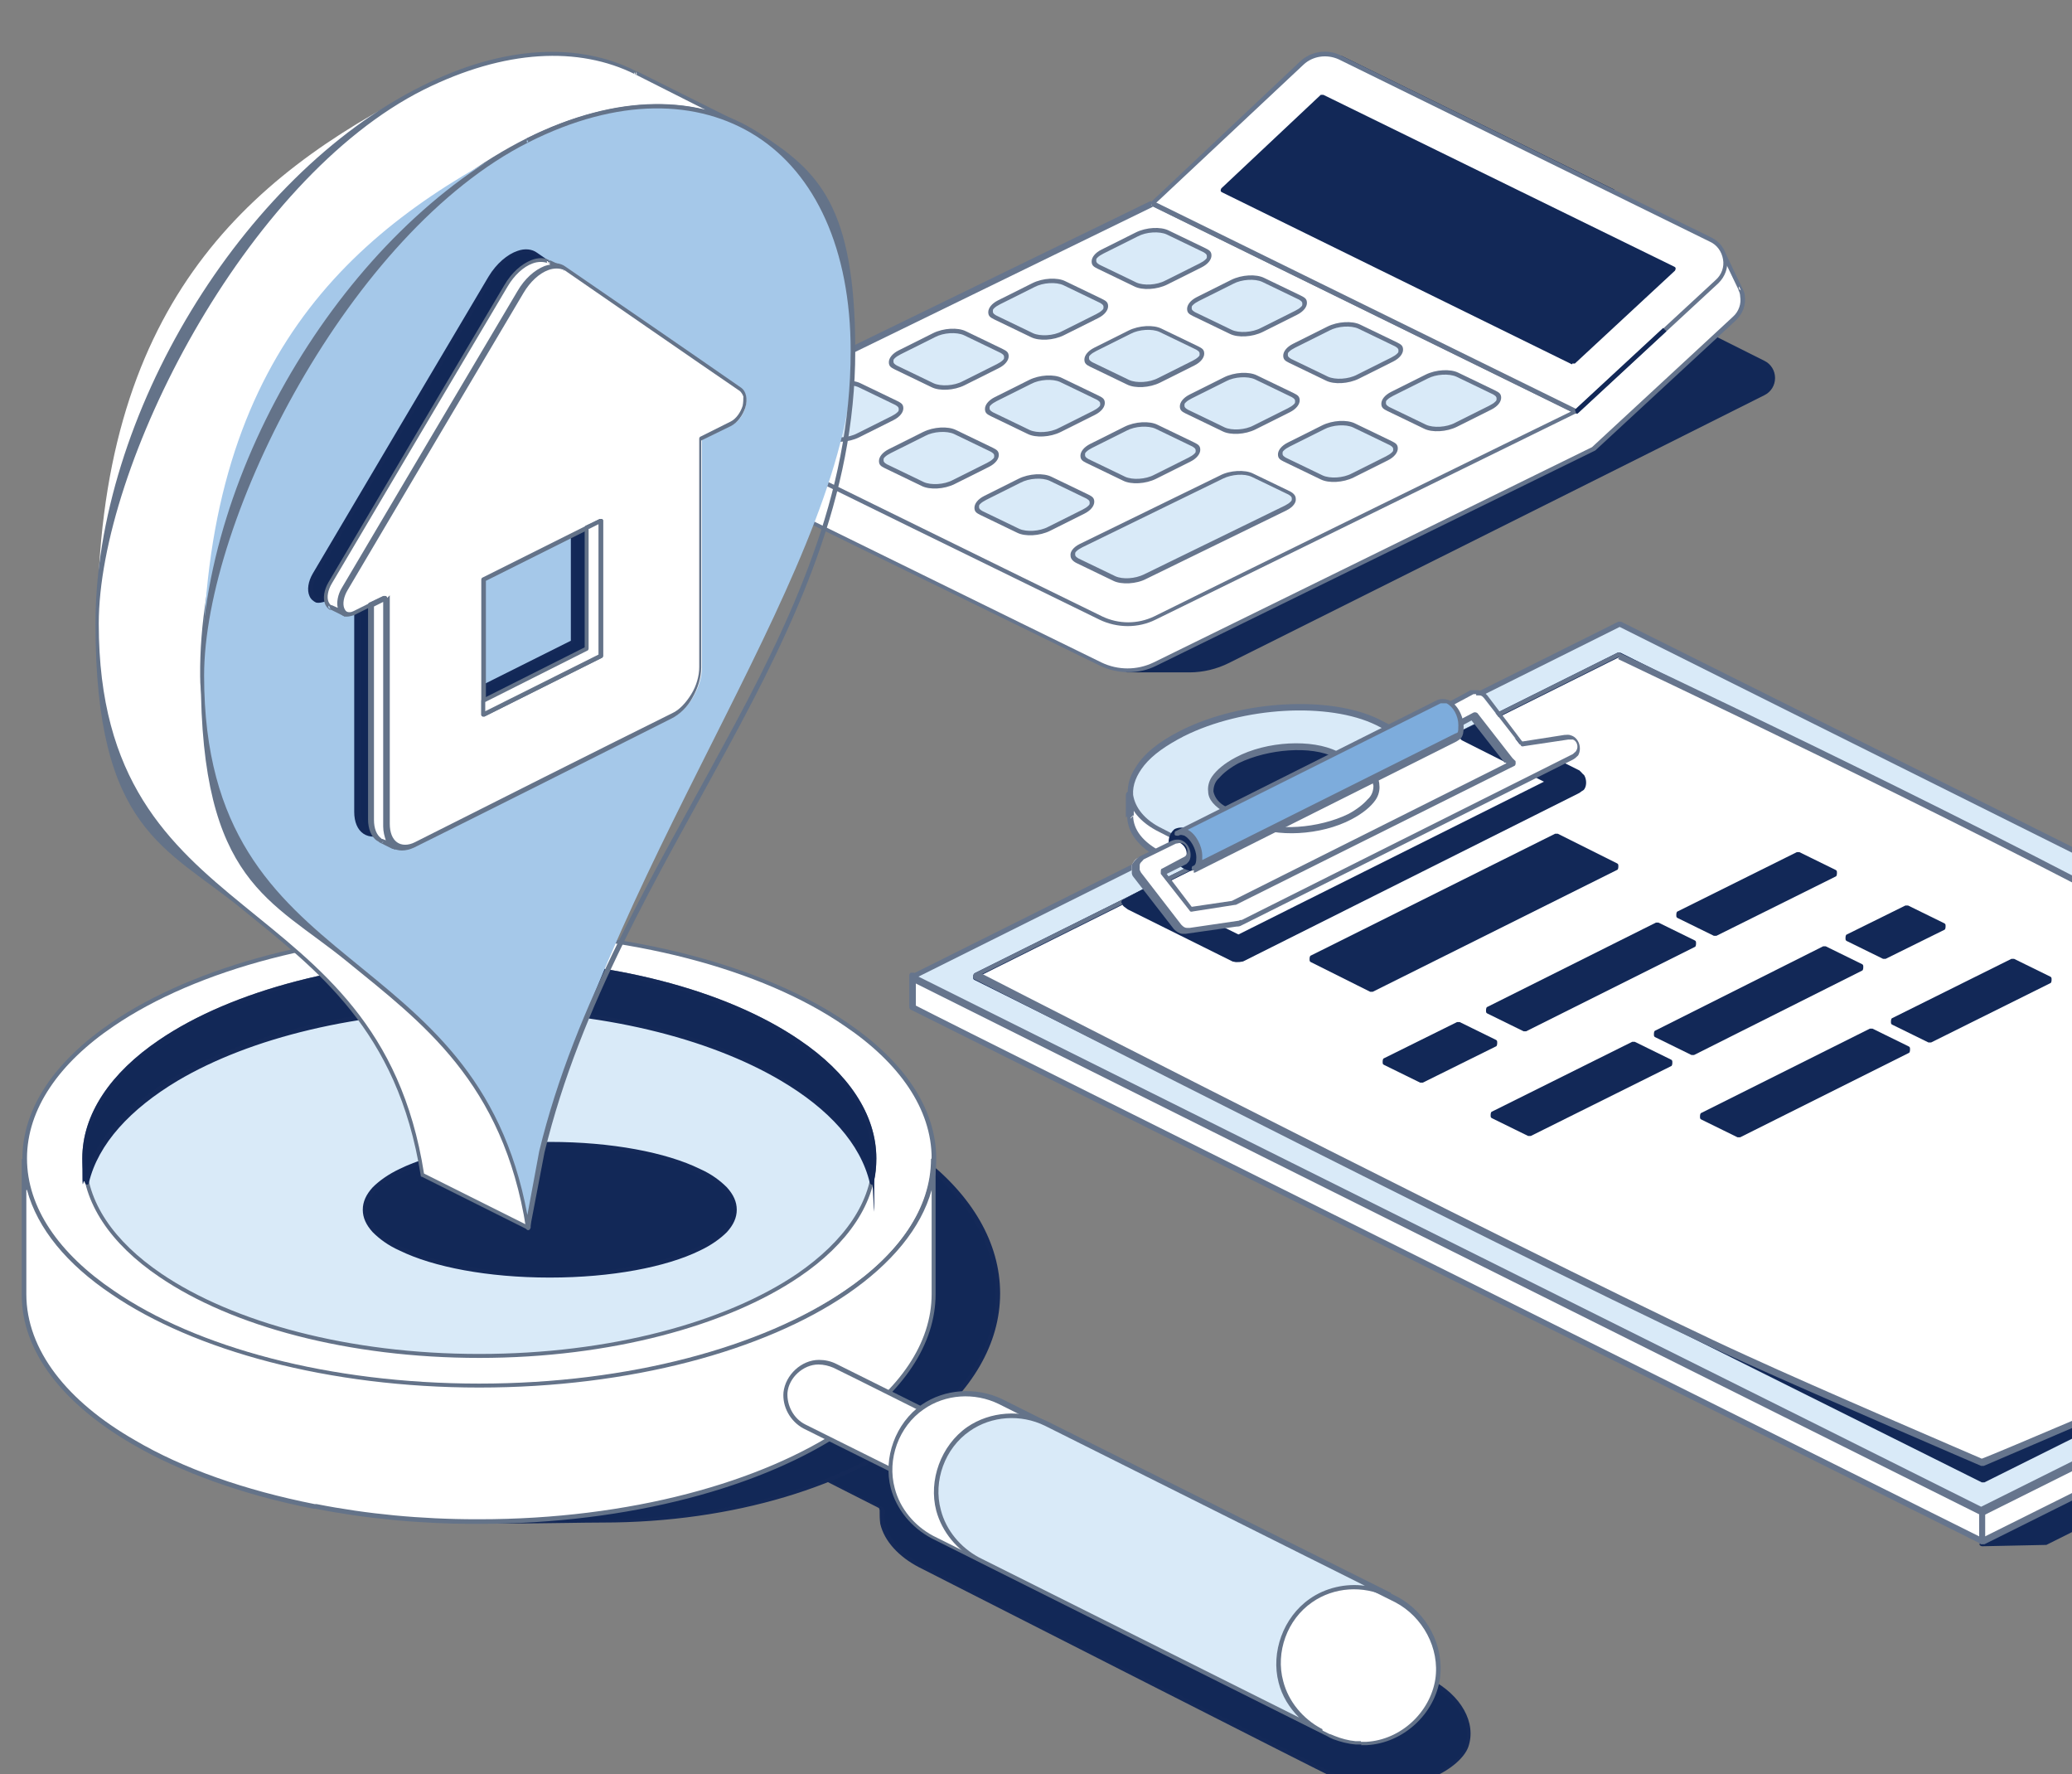 <?xml version="1.0" encoding="UTF-8"?>
<svg id="_レイヤー_1" xmlns="http://www.w3.org/2000/svg" version="1.1" viewBox="0 0 314.7 269.4">
  <rect x="0" y="0" width="314.7" height="269.4" fill="#808080" stroke="none"/>
  <!-- Generator: Adobe Illustrator 30.0.0, SVG Export Plug-In . SVG Version: 2.1.1 Build 123)  -->
  <defs>
    <style>
      .st0, .st1, .st2, .st3, .st4, .st5, .st6, .st7, .st8, .st9 {
        fill-rule: evenodd;
      }

      .st0, .st1, .st10, .st8 {
        fill: #122857;
      }

      .st1, .st8 {
        stroke: #122857;
        stroke-miterlimit: 10;
      }

      .st11, .st5 {
        fill: #d9eaf8;
      }

      .st12, .st2 {
        fill: #fff;
      }

      .st13 {
        display: none;
      }

      .st3 {
        fill: #7dacdc;
      }

      .st4 {
        fill: #66758d;
      }

      .st6 {
        fill: #a5c8e9;
      }

      .st7 {
        fill: #647389;
      }

      .st8 {
        stroke-width: .5px;
      }

      .st9 {
        fill: #142958;
      }
    </style>
  </defs>
  <g id="_レイヤー_5">
    <g>
      <path class="st0" d="M301,234.3l9.5-.2,105.4-52.7-38.9-19.4c.5-6.9-93.1-11.1-93.1-11.1l17.1,83.4h0Z"/>
      <path class="st0" d="M300.6,234.4c0,.2.2.4.5.4l9.5-.2h.2l105.4-52.7c.1,0,.2-.2.2-.5s0-.4-.2-.4l-38.6-19.3c0-.5-.5-.9-1.1-1.3-1.5-1-4.5-1.8-8.8-2.7-23.7-4.6-83.7-7.3-83.7-7.3-.1,0-.2,0-.4.1,0,0-.1.2,0,.4l17.1,83.4h0v.2h-.1ZM301.5,233.8l-16.9-82.4c6.3.2,60.6,2.9,83,7.2,3.5.7,6.2,1.5,7.8,2.2.5.2.9.5,1.1.7.1.1.2.2.2.5s0,.4.2.5l38,19-104.4,52.3-9,.2h-.1Z"/>
      <path class="st2" d="M171.7,123.8c0,2.3,1.5,4.5,4.6,6.1l7.4,3.8c7.3,3.6,20.5,2.9,29.7-1.7,9.1-4.5,10.6-11.2,3.3-14.8l-7.4-3.8c-7.3-3.6-20.5-2.9-29.7,1.7-3,1.5-5.2,3.3-6.4,5l-1.5.4v3.4h0Z"/>
      <path class="st4" d="M171.2,123.9c0,2.4,1.6,4.7,4.9,6.4l7.4,3.8c7.4,3.6,20.8,2.9,30-1.7,3.4-1.7,5.7-3.6,6.9-5.6.9-1.3,1.3-2.8,1.2-4.1-.2-2.2-1.8-4.3-4.9-5.8l-7.4-3.8c-7.4-3.6-20.8-2.9-30,1.7-3,1.5-5.2,3.3-6.6,5l-1.3.4c-.2,0-.4.2-.4.5v3.4h.1ZM171.7,124.3l.5-.5v-3l1.1-.4s.2,0,.2-.1c1.2-1.7,3.4-3.4,6.3-4.9,9-4.5,22-5.2,29.2-1.7l7.4,3.8c2.7,1.3,4.1,3.2,4.4,5.1.1,1.5-.5,3-1.7,4.5-1.3,1.6-3.3,3-6,4.4-9,4.5-22,5.2-29.2,1.7l-7.4-3.8c-2.9-1.5-4.4-3.4-4.4-5.6l-.5.5h0Z"/>
      <path class="st5" d="M179.6,111.3c9.1-4.5,22.4-5.2,29.7-1.7l7.4,3.8c7.3,3.6,5.8,10.3-3.3,14.8s-22.4,5.2-29.7,1.7l-7.4-3.8c-7.3-3.6-5.8-10.3,3.3-14.8h0Z"/>
      <path class="st4" d="M179.4,110.9c-3.4,1.7-5.7,3.6-6.9,5.6-.9,1.3-1.3,2.8-1.2,4.1.2,2.2,1.8,4.3,4.9,5.8l7.4,3.8c7.4,3.6,20.8,2.9,30-1.7,3.4-1.7,5.7-3.6,6.9-5.6.9-1.3,1.3-2.8,1.2-4.1-.2-2.2-1.8-4.3-4.9-5.8l-7.4-3.8c-7.4-3.6-20.8-2.9-30,1.7h0ZM179.8,111.8c9-4.5,22-5.2,29.2-1.7l7.4,3.8c2.7,1.3,4.1,3.2,4.4,5.1.1,1.5-.5,3-1.7,4.5-1.3,1.6-3.3,3-6,4.4-9,4.5-22,5.2-29.2,1.7l-7.4-3.8c-2.7-1.3-4.1-3.2-4.4-5.1-.1-1.5.5-3,1.7-4.5,1.3-1.6,3.3-3,6-4.4h0Z"/>
      <path class="st0" d="M188,115.5c4.6-2.3,11.3-2.7,14.9-.9l3.8,1.9c3.6,1.8,2.9,5.2-1.7,7.5-4.6,2.3-11.3,2.7-14.9.9l-3.8-1.9c-3.6-1.8-2.9-5.2,1.7-7.5h0Z"/>
      <polygon class="st2" points="301 229.3 408.4 175.8 408.4 180.6 301 234 301 229.3 301 229.3"/>
      <path class="st4" d="M300.9,228.9c-.1,0-.2.2-.2.5v4.7c0,.1,0,.4.2.4h.5l107.3-53.5c.1,0,.2-.2.2-.5v-4.7c0-.1,0-.4-.2-.4h-.5l-107.3,53.5h0ZM301.5,229.7l106.5-53.1v3.6l-106.5,53.1v-3.6h0Z"/>
      <polygon class="st2" points="301 229.3 138.5 148.3 138.5 153.1 301 234 301 229.3 301 229.3"/>
      <path class="st4" d="M301.5,229.3c0-.1,0-.4-.2-.5l-162.5-81.1h-.5s-.2.2-.2.4v4.7c0,.1,0,.4.2.5l162.5,81.1h.5c.1,0,.2-.2.2-.4v-4.7h0ZM300.6,229.7v3.6c-11.2-5.6-154.6-77-161.5-80.6v-3.6c11.4,5.7,161.5,80.6,161.5,80.6h0Z"/>
      <polygon class="st5" points="246 94.8 408.4 175.8 300.9 229.4 138.4 148.3 246 94.8 246 94.8"/>
      <path class="st4" d="M246.2,94.4h-.4l-107.4,53.6s-.2.2-.2.5,0,.4.2.5l162.5,81.1h.4l107.4-53.6c.1,0,.2-.2.2-.5s0-.4-.2-.5l-162.5-81.1h0ZM246,95.2c6.3,3.2,149,74.3,161.4,80.5l-106.5,53.1c-6.3-3.2-149-74.3-161.4-80.5l106.5-53.1h0Z"/>
      <polygon class="st0" points="245.8 99.6 398.8 175.8 301 224.5 148.1 148.3 245.8 99.6 245.8 99.6"/>
      <path class="st0" d="M246.1,99.1h-.4l-97.7,48.7s-.2.2-.2.5,0,.4.2.5l153,76.3h.4l97.7-48.7c.1,0,.2-.2.2-.5s0-.4-.2-.5l-153-76.3h0ZM245.8,100.1l151.9,75.7s-91.6,45.7-96.6,48.2l-151.9-75.7,96.6-48.2h0Z"/>
      <path class="st2" d="M245.8,99.6s49.3,23.2,83.4,41.6c35.9,19.3,69.5,23.5,69.5,23.5,0,0-14.9,19.1-31.1,27.2-13.1,6.6-27,13.5-34.1,16.5-9.2,3.9-32.4,13.9-32.4,13.9,0,0-24.2-10.3-35.7-15.6-25.5-11.5-117-58.3-117-58.3l97.7-48.7h-.1Z"/>
      <path class="st4" d="M246.1,99.1h-.4l-97.7,48.7s-.2.2-.2.4,0,.4.2.5c0,0,91.6,46.8,117.2,58.3,11.5,5.2,35.7,15.6,35.7,15.6h.4s23.3-10,32.4-13.9c7.3-3.2,21.1-10,34.3-16.6,16.3-8.3,31.4-27.3,31.4-27.3,0-.1.1-.4,0-.5,0-.1-.2-.2-.4-.2,0,0-33.5-4.1-69.4-23.3-34-18.4-83.5-41.6-83.5-41.6h0ZM245.8,100.1c3.5,1.7,50.4,23.8,83.2,41.4,32.7,17.6,63.4,22.6,68.9,23.3-2.8,3.4-16.2,19.2-30.5,26.5-13.1,6.6-26.9,13.5-34.1,16.5-8.8,3.8-30.1,12.9-32.3,13.7-2.3-1-24.7-10.6-35.6-15.6-24.1-10.9-106.9-53.2-116.2-58l96.7-48.2h0v.2h-.1Z"/>
      <path class="st4" d="M187.7,115c-1.7.9-2.9,1.9-3.6,2.9-.5.7-.7,1.6-.6,2.3,0,1.2,1,2.3,2.6,3.2l3.8,1.9c3.8,1.9,10.7,1.6,15.4-.9,1.7-.9,2.9-1.9,3.6-2.9.5-.7.7-1.6.6-2.3,0-1.2-1-2.3-2.6-3.2l-3.8-1.9c-3.8-1.9-10.7-1.6-15.4.9h0ZM188.1,115.9c4.5-2.2,11.1-2.7,14.6-.9l3.8,1.9c1.3.6,1.9,1.5,2.1,2.4,0,.7-.2,1.5-.9,2.1-.6.7-1.6,1.5-2.9,2.2-4.5,2.2-11.1,2.7-14.6.9l-3.8-1.9c-1.3-.6-1.9-1.5-2.1-2.4,0-.7.2-1.5.9-2.1.6-.7,1.6-1.5,2.9-2.2h0Z"/>
      <path class="st0" d="M225.1,109.9l-3.3,1.6s0,.1.1.1c.1.1.2.2.5.4l13.4,6.7-47.5,23.8-14.2-7-3,1.6c.1.4.4.5.7.7l15.9,7.9c.1,0,.2,0,.5.1.4,0,.5,0,1-.1l50.9-25.5c.4-.2.5-.2.7-.7.2-.6.1-1.3-.2-1.8,0,0-.2-.2-.4-.2l-14.8-7.4h-.2Z"/>
      <path class="st0" d="M225.2,109.6h-.4l-3.3,1.6c-.1,0-.2.1-.2.2v.4s.1.1.2.2c.1.1.4.2.5.4h0l12.5,6.3-46.4,23.2-14-6.9h-.5l-3,1.6c-.2,0-.4.4-.2.6.2.5.4.5.9.9h0l15.9,7.9h0c.1,0,.4.1.5.1.5,0,.6,0,1.1-.1h0l50.9-25.5h0c.4-.2.6-.4.9-.9.4-.7.2-1.7-.4-2.3s-.2-.2-.5-.4h0l-14.8-7.4h.4ZM222.6,111.6l2.4-1.2,14.6,7.3s.2.1.2.2c.4.4.4.9.2,1.2-.1.2-.2.4-.5.5-1.5.7-49.5,24.8-50.9,25.4-.2,0-.4.1-.7,0h-.4l-15.8-7.9s-.1,0-.2-.1l2.3-1.2,14,6.9h.4l47.5-23.8c.1,0,.2-.2.2-.4s0-.4-.2-.5l-13.4-6.7h0l.2.2h0Z"/>
      <polygon class="st0" points="236.4 127.1 245.3 131.6 208.3 150.1 199.3 145.6 236.4 127.1 236.4 127.1"/>
      <polygon class="st0" points="273.2 129.8 278.5 132.4 260.5 141.4 255.1 138.7 273.2 129.8 273.2 129.8"/>
      <path class="st0" d="M273.3,129.4h-.4l-18.1,9c-.1,0-.2.2-.2.5s0,.4.2.5l5.5,2.7h.4l18.1-9c.1,0,.2-.2.2-.5s0-.4-.2-.5l-5.5-2.7h0ZM273.2,130.2l4.4,2.2-17,8.5-4.4-2.2,17-8.5h0Z"/>
      <polygon class="st0" points="251.7 140.4 257 143.2 231.5 155.9 226 153.2 251.7 140.4 251.7 140.4"/>
      <path class="st0" d="M251.9,140.1h-.4l-25.6,12.8c-.1,0-.2.2-.2.5s0,.4.2.5l5.5,2.7h.4l25.6-12.8c.1,0,.2-.2.2-.5s0-.4-.2-.5l-5.5-2.7h0ZM251.7,141.1l4.4,2.2-24.5,12.3-4.4-2.2,24.5-12.3h0Z"/>
      <path class="st0" d="M236.6,126.6h-.4l-37.1,18.5c-.1,0-.2.2-.2.5s0,.4.2.5l9,4.5h.4l37.1-18.5c.1,0,.2-.2.2-.5s0-.4-.2-.5l-9-4.5h0ZM236.4,127.6l7.9,4-36,18-7.9-4,36-18h0Z"/>
      <polygon class="st0" points="221.4 155.5 226.9 158.2 215.8 163.8 210.5 161 221.4 155.5 221.4 155.5"/>
      <polygon class="st0" points="289.6 137.9 295.1 140.7 286.2 145.1 280.7 142.4 289.6 137.9 289.6 137.9"/>
      <path class="st0" d="M289.8,137.5h-.4l-8.9,4.4c-.1,0-.2.2-.2.5s0,.4.2.5l5.5,2.7h.4l8.9-4.4c.1,0,.2-.2.2-.5s0-.4-.2-.5l-5.5-2.7h0ZM289.6,138.5l4.4,2.2-7.8,3.9-4.4-2.2,7.8-3.9h0Z"/>
      <polygon class="st0" points="277.2 144.2 282.5 146.9 257 159.5 251.7 156.9 277.2 144.2 277.2 144.2"/>
      <path class="st0" d="M277.3,143.7h-.4l-25.5,12.8c-.1,0-.2.2-.2.5s0,.4.2.5l5.5,2.7h.4l25.5-12.8c.1,0,.2-.2.2-.5s0-.4-.2-.5l-5.5-2.7h0ZM277.2,144.7l4.4,2.2-24.4,12.2-4.4-2.2,24.4-12.2h0Z"/>
      <polygon class="st0" points="248 158.7 253.5 161.4 232.3 171.9 226.9 169.3 248 158.7 248 158.7"/>
      <path class="st0" d="M248.3,158.2h-.4l-21.3,10.6c-.1,0-.2.2-.2.5s0,.4.2.5l5.5,2.7h.4l21.3-10.6c.1,0,.2-.2.2-.5s0-.4-.2-.5l-5.5-2.7h0ZM248,159.2l4.4,2.2-20.2,10.1-4.4-2.2,20.2-10.1h0Z"/>
      <polygon class="st0" points="305.7 146 311.1 148.7 293 157.7 287.6 155 305.7 146 305.7 146"/>
      <path class="st0" d="M305.9,145.6h-.4l-18.1,9c-.1,0-.2.2-.2.5s0,.4.2.5l5.5,2.7h.4l18.1-9c.1,0,.2-.2.2-.5s0-.4-.2-.5l-5.5-2.7h0ZM305.7,146.5l4.4,2.2-17,8.5-4.4-2.2,17-8.5h0Z"/>
      <polygon class="st0" points="284.2 156.7 289.6 159.4 264.1 172.2 258.6 169.5 284.2 156.7 284.2 156.7"/>
      <path class="st0" d="M284.4,156.2h-.4l-25.6,12.8c-.1,0-.2.2-.2.5s0,.4.2.5l5.5,2.7h.4l25.6-12.8c.1,0,.2-.2.2-.5s0-.4-.2-.5l-5.5-2.7h0ZM284.2,157.2l4.4,2.2-24.5,12.3-4.4-2.2,24.5-12.3h0Z"/>
      <path class="st0" d="M221.7,155.2h-.4l-11.1,5.5c-.1,0-.2.2-.2.5s0,.4.2.5l5.5,2.7h.4l11.1-5.5c.1,0,.2-.2.2-.5s0-.4-.2-.5l-5.5-2.7h0ZM221.4,156.1l4.4,2.2-10,5-4.4-2.2,10-5h0Z"/>
      <path class="st0" d="M180.1,126.4c-1.1-.6-2.1.1-2.1,1.6s1,3.2,2.1,3.8,2.1-.1,2.1-1.6-1-3.2-2.1-3.8h0Z"/>
      <path class="st0" d="M180.3,125.9c-.7-.4-1.5-.2-1.9,0-.5.4-.9,1.1-.9,1.9,0,1.7,1.1,3.5,2.3,4.1s1.5.2,1.9,0c.5-.4.9-1.1.9-1.9,0-1.7-1.1-3.5-2.3-4.1h0ZM180,126.7c1,.5,1.8,1.9,1.8,3.3s-.1,1-.5,1.2c-.2.2-.6.2-1,0-1-.5-1.8-1.9-1.8-3.3s.1-1,.5-1.2c.2-.2.6-.2,1,0h0Z"/>
      <path class="st2" d="M224.1,105.1h-.5c0,.1-2.9,1.6-2.9,1.6-.4.2-.5.2-.7.6-.5.9,0,1.9.7,2.4.5.1,1,0,1.3,0l1.7-.9,5.3,6.9.4.4-42.3,21.1-6.4,1-4.4-5.6,3-1.6.4-.2c.2-.4.4-.4.5-.9.2-.9-.5-1.9-1.5-2.1-.4,0-.5,0-1,.1l-4.9,2.4c-.4.2-.7.6-.9,1.1v1c0,.1.1.2.2.4l6.2,8c.4.4.7.6,1.1.6h.5l7.7-1.1c.1,0,.4,0,.5-.1l50.4-25.2c.4-.2.5-.2.7-.6.5-.9.1-1.9-.7-2.3-.4-.1-.5-.1-1-.1l-6.7,1-5.6-7.2-.4-.4c-.2-.2-.5-.3-.9-.4h-.5.4Z"/>
      <path class="st4" d="M228.8,115.9l-41.7,20.9-6.1.9-3.8-5,2.6-1.3h0l.4-.2h0c.4-.4.5-.5.6-1,.2-1.2-.6-2.6-1.8-2.7-.5,0-.6,0-1.1.2h0l-4.9,2.4h0c-.5.4-1,.9-1.1,1.3v1.2c0,.1.1.4.2.5h0l6.2,8h0c.4.4.9.7,1.3.7h.5l7.7-1.1h0c.1,0,.4,0,.6-.1.4-.1,0,0,0,0l50.4-25.2h0c.4-.2.6-.4.9-.7.6-1.1.1-2.6-1-3-.5-.2-.6-.1-1.1-.1h0l-6.4,1-5.3-7h0l-.4-.4h0c-.3-.2-.6-.3-1-.4h-1.2c0,.1-2.9,1.6-2.9,1.6h0c-.4.2-.6.4-.9.7-.6,1.1-.1,2.6,1,3,.5.2,1.1.1,1.7,0h0l1.3-.7,5,6.4h.2,0ZM224.2,105.6h.4c.2,0,.4,0,.6.2l.2.2,5.6,7.2c0,.1.2.2.5.1l6.7-1h.7c.6.2.9,1.1.5,1.7-.1.2-.2.2-.5.5l-50.3,25.2c-.2,0-.3,0-.4.1l-7.5,1.1h-.4c-.4,0-.6-.2-.9-.5l-6.1-7.9s-.1-.2-.2-.4v-.7c0-.4.4-.6.6-.9l4.9-2.4c.2,0,.4-.1.7-.1.7,0,1.2.9,1,1.5,0,.2-.1.4-.4.6l-.4.2-3,1.6c-.1,0-.2.1-.2.4v.4l4.4,5.6c0,.1.2.2.5.1l6.4-1h.1l42.3-21.1c.1,0,.2-.2.2-.4s0-.4-.1-.4l-.4-.4-5.3-6.8c-.1-.1-.4-.2-.6-.1l-1.7.9c-.4,0-.7.2-1,0-.6-.2-.9-1.1-.6-1.7.1-.2.2-.2.5-.5l2.8-1.5h.4,0Z"/>
      <path class="st3" d="M181.4,131.8h0l39.7-19.9h0c.5-.2.9-.9.9-1.7,0-1.5-1-3.2-2.1-3.8-.5-.2-1-.2-1.2,0h0l-39.7,19.9h0c.4-.1.9-.1,1.2,0,1.1.6,2.1,2.2,2.1,3.8s-.4,1.5-.9,1.7h0Z"/>
      <path class="st4" d="M181.4,132.2c-.1,0-.4,0-.4-.2h0c0-.2,0-.5.2-.5.4-.1.5-.6.5-1.3,0-1.3-.9-2.8-1.8-3.3-.4-.1-.6-.2-.9,0h-.2c-.1,0-.4,0-.4-.2h0c0-.2,0-.5.2-.5l39.7-19.9c-.2,0-.2.4-.2.5h0c0-.2,0-.5.2-.5.5-.2,1.1-.2,1.7,0,1.3.6,2.3,2.4,2.3,4.1s-.5,1.8-1.1,2.2h-.2.2l-39.7,19.9h-.2v-.2h0ZM221,111.4l-38.4,19.2v-.6c0-1.6-1-3.4-2.2-4l38.4-19.2h.9c1,.5,1.8,1.9,1.8,3.3s-.1,1.1-.5,1.3h0ZM218.2,106.5h0ZM218.2,106.5h0Z"/>
    </g>
  </g>
  <g id="_レイヤー_6">
    <g>
      <path class="st0" d="M171.2,101.8h9.5c2,0,4-.5,5.7-1.4,12.6-6.3,65.5-32.7,81.4-40.7.9-.4,1.4-1.3,1.4-2.3s-.5-1.8-1.4-2.3c-10-5-33.1-16.6-33.1-16.6l-63.5,63.2h0Z"/>
      <path class="st0" d="M170.9,101.5s-.1.2,0,.4c0,0,.2.2.3.2h9.5c2,0,4.1-.5,5.9-1.4,12.6-6.3,65.5-32.7,81.4-40.7,1-.5,1.6-1.5,1.6-2.6s-.6-2.1-1.6-2.6c-10-5-33.1-16.6-33.1-16.6h-.4l-63.5,63.2h-.1ZM172,101.4l62.7-62.4,32.9,16.5c.7.4,1.2,1.1,1.2,2s-.5,1.6-1.2,2c-15.9,8-68.8,34.4-81.4,40.7-1.7.9-3.7,1.3-5.6,1.3h-8.6,0Z"/>
      <path class="st2" d="M177.7,36.5l22.7-21.4c1.5-1.4,3.8-1.8,5.7-.8l50.2,24.6,5.5-.3,2.5,5.2h0c.2.4.3.7.4,1.1.2,1.3-.3,2.5-1.2,3.4l-21.4,19.8s-51.9,25.5-66.7,32.7c-2.6,1.3-5.7,1.3-8.2,0-11.7-5.7-45-22.1-56.5-27.7-.8-.4-1.2-1.1-1.2-2h0v-7h11.5c20.6-10.1,56.8-27.7,56.8-27.7h-.1Z"/>
      <path class="st4" d="M177.5,36.2c-1.5.7-36.4,17.7-56.6,27.6h-11.4c-.2,0-.3.2-.3.3v7h0c0,1,.6,1.8,1.4,2.3,11.5,5.7,44.8,22,56.5,27.7,2.7,1.3,5.9,1.3,8.5,0,14.7-7.2,66.7-32.7,66.7-32.7h-.2.2l21.4-19.8c1-1,1.5-2.3,1.3-3.7,0-.4-.2-.8-.4-1.2h0l-2.5-5.2c0,0-.2-.2-.3-.2l-5.4.3c-2.2-1.1-50.1-24.6-50.1-24.6h0c-2-1-4.5-.6-6.1.9l-22.7,21.3h0ZM264,44h0c.2.3.3.7.3,1,.2,1.1-.2,2.3-1.1,3.1l-21.4,19.8-66.6,32.7c-2.5,1.2-5.4,1.2-7.9,0-11.7-5.7-45-22.1-56.5-27.7-.6-.3-1-.9-1-1.6l-.3.3h0l.3-.3v-6.6h11.4c20.6-10.1,56.8-27.7,56.8-27.7h-.2.2l22.7-21.4c1.4-1.3,3.5-1.6,5.3-.8l50.2,24.6h.2l5.3-.3,2.4,5h0ZM264.3,44.1h0ZM264.4,44.1s-.5-.3-.2-.6l.2.6h0ZM264.3,44.1h0ZM264.2,44.1h0ZM264.2,44.1h0ZM264.2,44.1h0ZM264.2,44.1h0ZM264.1,44.1h0ZM264.1,44.1h0ZM264.1,44h0ZM264.1,44h0ZM264.1,44h0ZM264.1,44h0ZM264.1,44h0Z"/>
      <path class="st2" d="M175,30.9l64.4,31.6s-49.2,24.2-64,31.4c-2.6,1.3-5.7,1.3-8.2,0-11.7-5.7-45-22.1-56.5-27.7-.8-.4-1.2-1.1-1.2-2s.5-1.6,1.2-2l64.3-31.3h0Z"/>
      <path class="st4" d="M175,31.2l-.2-.7s-49.7,24.2-64.3,31.3c-.9.4-1.4,1.3-1.4,2.3s.5,1.8,1.4,2.3c11.5,5.7,44.8,22,56.5,27.7,2.7,1.3,5.9,1.3,8.5,0,14.7-7.2,64-31.4,64-31.4.1,0,.2-.2.2-.3s0-.3-.2-.3l-64.4-31.6-.2.7h0ZM175,31.3l63.6,31.2c-5.8,2.8-49.6,24.3-63.3,31.1-2.5,1.2-5.4,1.2-7.9,0-11.7-5.7-45-22.1-56.5-27.7-.6-.3-1-1-1-1.6s.4-1.3,1-1.6l64.2-31.3h0Z"/>
      <polygon class="st2" points="203.5 8.7 245.1 29.1 203.5 8.7 203.5 8.7"/>
      <path class="st0" d="M203.3,9l41.6,20.4.3-.6-41.6-20.4c.1,0,.2.2.2.4s-.2.3-.3.3,0,0,0,0h-.2Z"/>
      <path class="st2" d="M175,30.9l22.7-21.4c1.5-1.4,3.8-1.8,5.7-.8l56.4,27.7c1.2.6,2,1.7,2.2,2.9.2,1.3-.3,2.5-1.2,3.4l-21.4,19.8-64.4-31.6h0Z"/>
      <path class="st4" d="M175,31.2h-.2l64.4,31.6h.4l21.4-19.8c1-1,1.5-2.3,1.3-3.7s-1.1-2.6-2.3-3.2l-56.4-27.7h0c-2-1-4.5-.6-6.1.9l-22.7,21.4.2.6h0ZM175.6,30.8l22.4-21c1.4-1.3,3.5-1.6,5.3-.8l56.4,27.7c1.1.5,1.8,1.5,2,2.7.2,1.1-.2,2.3-1.1,3.1l-21.2,19.6-63.7-31.3h0Z"/>
      <polygon class="st0" points="238.9 54.9 185.8 28.9 200.9 14.7 254.2 40.8 238.9 54.9 238.9 54.9"/>
      <path class="st0" d="M238.8,55.2h.4l15.2-14.1s.1-.2.1-.3,0-.2-.2-.3l-53.3-26.1h-.4l-15.1,14.2s-.1.2-.1.3,0,.2.2.3l53.1,26.1h.1ZM238.9,54.5l-52.5-25.7,14.5-13.7,52.6,25.8-14.7,13.6s.1,0,.1,0Z"/>
      <path class="st5" d="M182.4,40.3c1.4-.7,1.7-1.7.6-2.3l-5.6-2.7c-1.1-.6-3.2-.4-4.7.3l-5.2,2.6c-1.4.7-1.7,1.7-.6,2.3l5.6,2.7c1.1.6,3.2.4,4.7-.3l5.2-2.6h0Z"/>
      <path class="st4" d="M182.5,40.6c1-.5,1.5-1.2,1.5-1.8s-.3-.8-.9-1.1l-5.6-2.7c-1.2-.6-3.4-.5-5,.3l-5.2,2.6c-1,.5-1.5,1.2-1.5,1.8s.3.8.9,1.1l5.6,2.7c1.2.6,3.4.5,5-.3l5.2-2.6h0ZM182.2,40l-5.2,2.6c-1.3.7-3.3.8-4.4.3l-5.6-2.7c-.3-.2-.5-.3-.5-.6s0-.3.2-.5.5-.4.9-.6l5.2-2.6c1.3-.7,3.3-.8,4.4-.3l5.6,2.7c.3.2.5.3.5.6s0,.3-.2.5-.5.4-.9.6h0Z"/>
      <path class="st5" d="M196.9,47.5c1.4-.7,1.7-1.7.6-2.3l-5.6-2.7c-1.1-.6-3.2-.4-4.7.3l-5.2,2.6c-1.4.7-1.7,1.7-.6,2.3l5.6,2.7c1.1.6,3.2.4,4.7-.3l5.2-2.6h0Z"/>
      <path class="st4" d="M197,47.8c1-.5,1.5-1.2,1.5-1.8s-.3-.8-.9-1.1l-5.6-2.7c-1.2-.6-3.4-.5-5,.3l-5.2,2.6c-1,.5-1.5,1.2-1.5,1.8s.3.8.9,1.1l5.6,2.7c1.2.6,3.4.5,5-.3l5.2-2.6h0ZM196.7,47.2l-5.2,2.6c-1.3.7-3.3.8-4.4.3l-5.6-2.7c-.3-.2-.5-.3-.5-.6s0-.3.2-.5.5-.4.9-.6l5.2-2.6c1.3-.7,3.3-.8,4.4-.3l5.6,2.7c.3.2.5.3.5.6s0,.3-.2.5-.5.4-.9.6h0Z"/>
      <path class="st5" d="M211.4,54.6c1.4-.7,1.7-1.7.6-2.3l-5.6-2.7c-1.1-.6-3.2-.4-4.7.3l-5.2,2.6c-1.4.7-1.7,1.7-.6,2.3l5.6,2.7c1.1.6,3.2.4,4.7-.3l5.2-2.6h0Z"/>
      <path class="st4" d="M211.6,54.9c1-.5,1.5-1.2,1.5-1.8s-.3-.8-.9-1.1l-5.6-2.7c-1.2-.6-3.4-.5-5,.3l-5.2,2.6c-1,.5-1.5,1.2-1.5,1.8s.3.8.9,1.1l5.6,2.7c1.2.6,3.4.5,5-.3l5.2-2.6h0ZM211.3,54.3l-5.2,2.6c-1.3.7-3.3.8-4.4.3l-5.6-2.7c-.3-.2-.5-.3-.5-.6s0-.3.2-.5.5-.4.9-.6l5.2-2.6c1.3-.7,3.3-.8,4.4-.3l5.6,2.7c.3.2.5.3.5.6s0,.3-.2.5-.5.4-.9.6h0Z"/>
      <path class="st5" d="M226.3,61.9c1.4-.7,1.7-1.7.6-2.3l-5.6-2.7c-1.1-.6-3.2-.4-4.7.3l-5.2,2.6c-1.4.7-1.7,1.7-.6,2.3l5.6,2.7c1.1.6,3.2.4,4.7-.3l5.2-2.6h0Z"/>
      <path class="st4" d="M226.5,62.2c1-.5,1.5-1.2,1.5-1.8s-.3-.8-.9-1.1l-5.6-2.7c-1.2-.6-3.4-.5-5,.3l-5.2,2.6c-1,.5-1.5,1.2-1.5,1.8s.3.8.9,1.1l5.6,2.7c1.2.6,3.4.5,5-.3l5.2-2.6h0ZM226.2,61.6l-5.2,2.6c-1.3.7-3.3.8-4.4.3l-5.6-2.7c-.3-.2-.5-.3-.5-.6s0-.3.2-.5.5-.4.9-.6l5.2-2.6c1.3-.7,3.3-.8,4.4-.3l5.6,2.7c.3.2.5.3.5.6s0,.3-.2.5-.5.4-.9.6h0Z"/>
      <path class="st5" d="M166.7,48c1.4-.7,1.7-1.7.6-2.3l-5.6-2.7c-1.1-.6-3.2-.4-4.7.3l-5.2,2.6c-1.4.7-1.7,1.7-.6,2.3l5.6,2.7c1.1.6,3.2.4,4.7-.3l5.2-2.6h0Z"/>
      <path class="st4" d="M166.8,48.3c1-.5,1.5-1.2,1.5-1.8s-.3-.8-.9-1.1l-5.6-2.7c-1.2-.6-3.4-.5-5,.3l-5.2,2.6c-1,.5-1.5,1.2-1.5,1.8s.3.8.9,1.1l5.6,2.7c1.2.6,3.4.5,5-.3l5.2-2.6h0ZM166.5,47.7l-5.2,2.6c-1.3.7-3.3.8-4.4.3l-5.6-2.7c-.3-.2-.5-.3-.5-.6s0-.3.2-.5.5-.4.9-.6l5.2-2.6c1.3-.7,3.3-.8,4.4-.3l5.6,2.7c.3.2.5.3.5.6s0,.3-.2.5-.5.4-.9.6h0Z"/>
      <path class="st5" d="M181.2,55.2c1.4-.7,1.7-1.7.6-2.3l-5.6-2.7c-1.1-.6-3.2-.4-4.7.3l-5.2,2.6c-1.4.7-1.7,1.7-.6,2.3l5.6,2.7c1.1.6,3.2.4,4.7-.3l5.2-2.6h0Z"/>
      <path class="st4" d="M181.4,55.5c1-.5,1.5-1.2,1.5-1.8s-.3-.8-.9-1.1l-5.6-2.7c-1.2-.6-3.4-.5-5,.3l-5.2,2.6c-1,.5-1.5,1.2-1.5,1.8s.3.8.9,1.1l5.6,2.7c1.2.6,3.4.5,5-.3l5.2-2.6h0ZM181.1,54.8l-5.2,2.6c-1.3.7-3.3.8-4.4.3l-5.6-2.7c-.3-.2-.5-.3-.5-.6s0-.3.2-.5.5-.4.9-.6l5.2-2.6c1.3-.7,3.3-.8,4.4-.3l5.6,2.7c.3.2.5.3.5.6s0,.3-.2.5-.5.4-.9.6h0Z"/>
      <path class="st5" d="M195.7,62.3c1.4-.7,1.7-1.7.6-2.3l-5.6-2.7c-1.1-.6-3.2-.4-4.7.3l-5.2,2.6c-1.4.7-1.7,1.7-.6,2.3l5.6,2.7c1.1.6,3.2.4,4.7-.3l5.2-2.6h0Z"/>
      <path class="st4" d="M195.9,62.6c1-.5,1.5-1.2,1.5-1.8s-.3-.8-.9-1.1l-5.6-2.7c-1.2-.6-3.4-.5-5,.3l-5.2,2.6c-1,.5-1.5,1.2-1.5,1.8s.3.8.9,1.1l5.6,2.7c1.2.6,3.4.5,5-.3l5.2-2.6h0ZM195.6,62l-5.2,2.6c-1.3.7-3.3.8-4.4.3l-5.6-2.7c-.3-.2-.5-.3-.5-.6s0-.3.2-.5.5-.4.9-.6l5.2-2.6c1.3-.7,3.3-.8,4.4-.3l5.6,2.7c.3.2.5.3.5.6s0,.3-.2.5-.5.4-.9.6h0Z"/>
      <path class="st5" d="M210.6,69.6c1.4-.7,1.7-1.7.6-2.3l-5.6-2.7c-1.1-.6-3.2-.4-4.7.3l-5.2,2.6c-1.4.7-1.7,1.7-.6,2.3l5.6,2.7c1.1.6,3.2.4,4.7-.3l5.2-2.6h0Z"/>
      <path class="st4" d="M210.8,69.9c1-.5,1.5-1.2,1.5-1.8s-.3-.8-.9-1.1l-5.6-2.7c-1.2-.6-3.4-.5-5,.3l-5.2,2.6c-1,.5-1.5,1.2-1.5,1.8s.3.8.9,1.1l5.6,2.7c1.2.6,3.4.5,5-.3l5.2-2.6h0ZM210.5,69.3l-5.2,2.6c-1.3.7-3.3.8-4.4.3l-5.6-2.7c-.3-.2-.5-.3-.5-.6s0-.3.2-.5.5-.4.9-.6l5.2-2.6c1.3-.7,3.3-.8,4.4-.3l5.6,2.7c.3.2.5.3.5.6s0,.3-.2.5-.5.4-.9.6h0Z"/>
      <path class="st5" d="M151.6,55.6c1.4-.7,1.7-1.7.6-2.3l-5.6-2.7c-1.1-.6-3.2-.4-4.7.3l-5.2,2.6c-1.4.7-1.7,1.7-.6,2.3l5.6,2.7c1.1.6,3.2.4,4.7-.3l5.2-2.6h0Z"/>
      <path class="st4" d="M151.7,55.9c1-.5,1.5-1.2,1.5-1.8s-.3-.8-.9-1.1l-5.6-2.7c-1.2-.6-3.4-.5-5,.3l-5.2,2.6c-1,.5-1.5,1.2-1.5,1.8s.3.8.9,1.1l5.6,2.7c1.2.6,3.4.5,5-.3l5.2-2.6h0ZM151.4,55.3l-5.2,2.6c-1.3.7-3.3.8-4.4.3l-5.6-2.7c-.3-.2-.5-.3-.5-.6s0-.3.2-.5.5-.4.9-.6l5.2-2.6c1.3-.7,3.3-.8,4.4-.3l5.6,2.7c.3.2.5.3.5.6s0,.3-.2.5-.5.4-.9.6h0Z"/>
      <path class="st5" d="M166.1,62.7c1.4-.7,1.7-1.7.6-2.3l-5.6-2.7c-1.1-.6-3.2-.4-4.7.3l-5.2,2.6c-1.4.7-1.7,1.7-.6,2.3l5.6,2.7c1.1.6,3.2.4,4.7-.3l5.2-2.6h0Z"/>
      <path class="st4" d="M166.3,63c1-.5,1.5-1.2,1.5-1.8s-.3-.8-.9-1.1l-5.6-2.7c-1.2-.6-3.4-.5-5,.3l-5.2,2.6c-1,.5-1.5,1.2-1.5,1.8s.3.8.9,1.1l5.6,2.7c1.2.6,3.4.5,5-.3l5.2-2.6h0ZM166,62.4l-5.2,2.6c-1.3.7-3.3.8-4.4.3l-5.6-2.7c-.3-.2-.5-.3-.5-.6s0-.3.2-.5.5-.4.9-.6l5.2-2.6c1.3-.7,3.3-.8,4.4-.3l5.6,2.7c.3.2.5.3.5.6s0,.3-.2.5-.5.4-.9.6h0Z"/>
      <path class="st5" d="M180.6,69.8c1.4-.7,1.7-1.7.6-2.3l-5.6-2.7c-1.1-.6-3.2-.4-4.7.3l-5.2,2.6c-1.4.7-1.7,1.7-.6,2.3l5.6,2.7c1.1.6,3.2.4,4.7-.3l5.2-2.6h0Z"/>
      <path class="st4" d="M180.8,70.1c1-.5,1.5-1.2,1.5-1.8s-.3-.8-.9-1.1l-5.6-2.7c-1.2-.6-3.4-.5-5,.3l-5.2,2.6c-1,.5-1.5,1.2-1.5,1.8s.3.8.9,1.1l5.6,2.7c1.2.6,3.4.5,5-.3l5.2-2.6h0ZM180.5,69.5l-5.2,2.6c-1.3.7-3.3.8-4.4.3l-5.6-2.7c-.3-.2-.5-.3-.5-.6s0-.3.2-.5.5-.4.9-.6l5.2-2.6c1.3-.7,3.3-.8,4.4-.3l5.6,2.7c.3.2.5.3.5.6s0,.3-.2.5-.5.4-.9.6h0Z"/>
      <path class="st5" d="M135.5,63.5c1.4-.7,1.7-1.7.6-2.3l-5.6-2.7c-1.1-.6-3.2-.4-4.7.3l-5.2,2.6c-1.4.7-1.7,1.7-.6,2.3l5.6,2.7c1.1.6,3.2.4,4.7-.3l5.2-2.6h0Z"/>
      <path class="st4" d="M135.7,63.8c1-.5,1.5-1.2,1.5-1.8s-.3-.8-.9-1.1l-5.6-2.7c-1.2-.6-3.4-.5-5,.3l-5.2,2.6c-1,.5-1.5,1.2-1.5,1.8s.3.8.9,1.1l5.6,2.7c1.2.6,3.4.5,5-.3l5.2-2.6h0ZM135.4,63.2l-5.2,2.6c-1.3.7-3.3.8-4.4.3l-5.6-2.7c-.3-.2-.5-.3-.5-.6s0-.3.2-.5.5-.4.9-.6l5.2-2.6c1.3-.7,3.3-.8,4.4-.3l5.6,2.7c.3.2.5.3.5.6s0,.3-.2.5-.5.4-.9.6h0Z"/>
      <path class="st5" d="M150,70.6c1.4-.7,1.7-1.7.6-2.3l-5.6-2.7c-1.1-.6-3.2-.4-4.7.3l-5.2,2.6c-1.4.7-1.7,1.7-.6,2.3l5.6,2.7c1.1.6,3.2.4,4.7-.3l5.2-2.6h0Z"/>
      <path class="st4" d="M150.2,70.9c1-.5,1.5-1.2,1.5-1.8s-.3-.8-.9-1.1l-5.6-2.7c-1.2-.6-3.4-.5-5,.3l-5.2,2.6c-1,.5-1.5,1.2-1.5,1.8s.3.8.9,1.1l5.6,2.7c1.2.6,3.4.5,5-.3l5.2-2.6h0ZM149.9,70.3l-5.2,2.6c-1.3.7-3.3.8-4.4.3l-5.6-2.7c-.3-.2-.5-.3-.5-.6s0-.3.2-.5.5-.4.9-.6l5.2-2.6c1.3-.7,3.3-.8,4.4-.3l5.6,2.7c.3.2.5.3.5.6s0,.3-.2.5-.5.4-.9.6h0Z"/>
      <path class="st5" d="M164.6,77.7c1.4-.7,1.7-1.7.6-2.3l-5.6-2.7c-1.1-.6-3.2-.4-4.7.3l-5.2,2.6c-1.4.7-1.7,1.7-.6,2.3l5.6,2.7c1.1.6,3.2.4,4.7-.3l5.2-2.6h0Z"/>
      <path class="st4" d="M164.7,78c1-.5,1.5-1.2,1.5-1.8s-.3-.8-.9-1.1l-5.6-2.7c-1.2-.6-3.4-.5-5,.3l-5.2,2.6c-1,.5-1.5,1.2-1.5,1.8s.3.8.9,1.1l5.6,2.7c1.2.6,3.4.5,5-.3l5.2-2.6h0ZM164.4,77.4l-5.2,2.6c-1.3.7-3.3.8-4.4.3l-5.6-2.7c-.3-.2-.5-.3-.5-.6s0-.3.2-.5.5-.4.9-.6l5.2-2.6c1.3-.7,3.3-.8,4.4-.3l5.6,2.7c.3.2.5.3.5.6s0,.3-.2.5-.5.4-.9.6h0Z"/>
      <path class="st5" d="M195.2,77.1c1.4-.7,1.7-1.7.5-2.3l-5.6-2.7c-1.2-.6-3.3-.4-4.7.3l-21.3,10.4c-1.4.7-1.7,1.7-.5,2.3l5.6,2.7c1.2.6,3.3.4,4.7-.3l21.3-10.4h0Z"/>
      <path class="st4" d="M195.4,77.5c1-.5,1.5-1.2,1.4-1.8,0-.4-.3-.8-.9-1.1l-5.6-2.7c-1.2-.6-3.5-.5-5,.3l-21.3,10.4c-1,.5-1.5,1.2-1.4,1.8,0,.4.3.8.9,1.1l5.6,2.7c1.2.6,3.5.5,5-.3l21.3-10.4h0ZM195.1,76.8l-21.3,10.4c-1.4.7-3.3.8-4.4.3l-5.6-2.7c-.3-.2-.5-.3-.5-.6s0-.3.2-.5.5-.4.9-.6l21.3-10.4c1.4-.7,3.3-.8,4.4-.3l5.6,2.7c.3.2.5.3.5.6s0,.3-.2.5-.5.4-.9.6h0Z"/>
      <polygon class="st2" points="239.4 62.5 253 50 239.4 62.5 239.4 62.5"/>
      <path class="st0" d="M239.2,62.2l.2.6h.2l13.5-12.5-.5-.5-13.5,12.5h0Z"/>
    </g>
  </g>
  <g id="_レイヤー_10" class="st13">
    <g>
      <path class="st2" d="M65.8,161.8h0c1.6,2.2,3.6,3.9,5.8,5.1h0l-10.5-5.3h0c-2.2-1.1-4.2-2.8-5.8-5.1l10.5,5.3h0Z"/>
      <path class="st0" d="M55.3,156.2h0l10.5,5.3h0c0,0,0,.2.2.2,1.4,2,3.3,3.7,5.5,4.8h.2v.6h-.3c-3.5-1.8-7.1-3.5-10.6-5.3-2.3-1.2-4.3-2.9-5.8-5,0,0,0-.2-.2-.3,0-.2,0-.4.4-.4h.1ZM56.4,157.4c1.3,1.6,3,2.9,4.8,3.8l6.6,3.3c-.8-.8-1.6-1.6-2.2-2.5l-9.2-4.6h0Z"/>
      <path class="st2" d="M55.3,156.5c-3-4.1-4.7-10-4.7-17.4s.6-8.5,1.6-12.7l10.5,5.3h0c-1,4.2-1.6,8.5-1.6,12.7,0,7.3,1.7,13.2,4.7,17.4h0l-10.5-5.3h0Z"/>
      <path class="st0" d="M52.3,126.1l10.5,5.3h0v.7c-1.3,5.3-1.9,10.7-1.3,16.2.3,3.3,1,6.6,2.4,9.7v.2c.4.8.8,1.5,1.2,2.3h0c.2.4.4.7.7,1h0v.3h0v.2h-.3l-10.5-5.3s-.2-.2-.3-.3c-3.7-5.3-4.8-12-4.6-18.3,0-3.9.6-7.7,1.5-11.5,0-.3,0-.5.4-.5h.3ZM52.4,126.9c-1.5,6.2-2.1,12.7-.9,19.1v.4c.7,3.5,1.9,6.9,4,9.8h0l9.4,4.7c-2.7-4.3-3.8-9.4-4.1-14.6-.2-4.9.4-9.7,1.5-14.4h0l-10-5h0Z"/>
      <path class="st2" d="M77.7,90.5h0c6.3-3.2,12.1-3.4,16.7-1.1h0l10.5,5.3h0c-4.3-2.2-9.7-2.2-15.5.4l-1.2.6-10.7-5.2h.2Z"/>
      <path class="st0" d="M87.7,87.6c2.4,0,4.8.5,6.9,1.6l10.5,5.3h0v.3c0,.2-.2.4-.7.2-4.5-2.2-9.9-1.7-14.6.3-.2,0-.3,0-.5.2l-1.2.6h-.3l-10.7-5.2h0v-.2h0v-.3s.2,0,.3-.2h.2c3.1-1.5,6.4-2.5,9.8-2.5h.4-.1ZM87.6,88.2c-3.2,0-6.4.9-9.3,2.3l10,4.8,1-.5c3.6-1.6,7.7-2.5,11.6-1.8h0c-2.2-1.1-4.5-2.2-6.7-3.3s-4.3-1.5-6.6-1.5h0Z"/>
      <path class="st2" d="M92,109c7.1-1.4,12.3,4.1,12.3,13.8s-7.2,24.1-16,28.5-11.5,1.3-14.2-4c1.2-.2,2.4-.7,3.6-1.3,8.8-4.4,16-17.2,16-28.5s-.6-6.3-1.8-8.6h0Z"/>
      <path class="st0" d="M94.2,108.4c2.7,0,5.3,1.2,7.1,3.3,1.8,2.1,2.8,4.9,3.2,7.6.7,4.5,0,9.1-1.4,13.6-1.6,5-4.3,9.7-7.8,13.6-2.7,2.9-6,5.5-10,6.4-2.7.6-5.7.3-8-1.4-1.4-1-2.4-2.4-3.2-3.9,0,0-.2-.4.3-.5,2.8-.6,5.2-2.1,7.4-3.8,4.9-4.1,8.4-10,10.3-16,1.4-4.5,2.1-9.5,1.1-14.2-.3-1.3-.7-2.6-1.3-3.9h0q0-.4.3-.5h.3c.6,0,1.3-.2,1.9-.2h-.2ZM94.1,109.1c-.5,0-1.1,0-1.6,0h0c2.2,4.9,1.8,10.8.7,15.5-1.6,6.8-5,13.2-10.2,18-2.4,2.2-5.2,4.1-8.4,4.8h0c1.2,2.1,3,3.9,5.3,4.6,2.9.9,6.2,0,8.9-1.4,3.8-2.1,6.8-5.4,9.2-9,3.4-5.2,5.7-11.3,6-17.7,0-3,0-6.1-1.5-9-1-2.1-2.5-4.1-4.7-5.1s-2.4-.8-3.7-.8h0Z"/>
      <path class="st3" d="M75.2,149c2.9,4,7.7,5.1,13.2,2.4,8.8-4.4,16-17.2,16-28.5s-7.2-17-16-12.6v-14.5c15.1-7.5,27.3,2.1,27.3,21.4s-12.2,41.2-27.3,48.7c-9.4,4.7-17.6,2.7-22.5-4.1l9.3-12.8h0Z"/>
      <path class="st0" d="M98.3,92.8c4.4,0,8.8,2,11.8,5.4,4.2,4.7,5.6,11.4,5.9,17,.2,5.4-.5,10.9-2,16.1-1.9,7.1-5,13.8-9.2,19.8-4,5.7-8.8,10.9-15.1,14.3-4.1,2.3-8.7,3.8-13.6,3-3.1-.5-6.1-2-8.4-4.2-.7-.7-1.4-1.5-2-2.3v-.2h0v-.3l9.3-12.8c0,0,.3-.2.5,0h0c1.9,2.7,5.1,4.1,8.5,3.6,2.3-.3,4.4-1.3,6.2-2.6,3-2,5.6-4.8,7.6-7.9,2.8-4.1,4.7-8.9,5.6-13.8.8-4.1.9-8.4-.6-12.3-.8-2.2-2.1-4.2-4.1-5.4-1-.7-2.2-1.1-3.4-1.3-2.4-.3-4.8.3-6.9,1.4h-.3v-.2h0v-14.6h0c0-.3.4-.4.7-.5,2.9-1.4,6.1-2.3,9.4-2.3h.2,0ZM94.2,108.4c2.7,0,5.4,1.3,7.2,3.5,1.8,2.2,2.7,5,3.1,7.8.8,6.5-.9,13.2-3.8,18.9-2.4,4.7-5.7,9-10,11.9-1.8,1.2-3.9,2.2-6.1,2.6-1.8.3-3.7.2-5.4-.5-1.6-.6-2.9-1.7-3.9-3h0l-8.9,12.2c1.7,2.3,3.9,4.1,6.5,5.2,4.7,1.9,10.3,1,14.8-1.1,4-1.9,7.5-4.6,10.5-7.6,5.5-5.5,9.7-12.4,12.7-19.5,3-7.2,4.7-15,4.5-22.9,0-4.6-1-9.3-3.1-13.4-1.3-2.5-3.2-4.8-5.6-6.5-3.1-2.1-7.1-2.8-10.9-2.3-2.4.3-4.7,1.2-6.9,2.2h0v13.8h0c1.7-.8,3.5-1.3,5.3-1.3h0Z"/>
      <path class="st2" d="M77.7,90.5l10.7,5.2c-11.8,5.9-21.9,20.6-25.6,36h0l-10.5-5.3c3.8-15.3,13.8-30,25.5-35.9h0Z"/>
      <path class="st0" d="M77.8,90.2l10.7,5.2h0v.5c0,0-.2,0-.4.2-5.4,2.8-10,7.1-13.8,12-5.3,6.9-9.3,15-11.4,23.7h0v.2h-.3l-10.5-5.3c-.2,0-.2-.2-.2-.3v-.2c1.1-4.5,2.7-8.9,4.8-13.1h0c3.5-7.2,8.3-13.9,14.5-18.9,1.9-1.5,4-2.9,6.1-4,0,0,.2,0,.4,0h.2,0ZM77.6,90.9c-6.5,3.4-11.7,8.8-15.8,14.7-3,4.3-5.3,8.9-7.2,13.9-.8,2.2-1.5,4.4-2.1,6.6h0l10,5c1.8-6.9,4.7-13.5,8.5-19.4,4.2-6.4,9.5-12.2,16.2-15.9.2,0,.3-.2.5-.2l-10-4.8h0Z"/>
      <path class="st2" d="M88.4,95.7v14.5c-6.9,3.5-12.8,12.1-15,21.1l-10.6.3c3.8-15.4,13.8-30.1,25.6-36h0Z"/>
      <path class="st0" d="M88.5,95.4h0v.2h0v14.6c0,.3-.5.4-.8.6-2.9,1.6-5.4,4-7.4,6.5-3.1,3.9-5.3,8.4-6.6,13.2,0,.3-.2.6-.2.9h0v.2h0l-10.6.4h0s-.2-.2-.2-.3v-.5c2.3-9.3,6.7-18,12.8-25.2,3.5-4.1,7.5-7.7,12.2-10.2,0,0,.3,0,.4-.2,0,0,.3,0,.4-.2h.2-.2ZM88,96.3c-6.2,3.3-11.3,8.4-15.5,14.5-4.3,6.2-7.5,13.3-9.3,20.5h0l9.9-.3c1.6-6.3,4.8-12.3,9.5-16.9,1.6-1.6,3.4-3,5.5-4.1h0v-13.8h0Z"/>
      <path class="st2" d="M65.8,161.8c-3-4.1-4.7-10-4.7-17.4s.6-8.5,1.6-12.7l10.6-.3c-.6,2.5-.9,5-.9,7.4,0,4.3,1,7.8,2.8,10.2l-9.3,12.8h0Z"/>
      <path class="st0" d="M73.4,131.1c.2,0,.2.4,0,1-.8,3.6-1.1,7.3-.4,10.9.4,2.1,1.1,4.1,2.4,5.8h0v.3h0c0,0-9.3,12.9-9.3,12.9h0c-.2,0-.3,0-.5,0-2.2-3-3.4-6.6-4.1-10.2-1.2-6.4-.7-13.2.8-19.5v-.6h0c0-.2,10.6-.5,10.6-.5h.5ZM63,132c-1.6,6.7-2.2,13.7-.7,20.4.7,3.1,1.8,6.1,3.6,8.7h0l8.9-12.2c-1.7-2.4-2.4-5.4-2.6-8.3-.2-3,0-6,.8-9-3.3,0-6.6.2-9.9.3h-.1Z"/>
    </g>
  </g>
  <g id="_レイヤー_8" class="st13">
    <g>
      <polygon class="st2" points="161.1 20.6 111.7 45.5 161.1 70.4 210.4 45.5 161.1 20.6 161.1 20.6"/>
      <path class="st1" d="M161.2,20.3h-.3l-49.3,24.9s-.2.2-.2.3,0,.2.2.3l49.3,24.9h.3l49.3-24.9c.1,0,.2-.2.2-.3s0-.2-.2-.3l-49.3-24.9h0ZM161.1,21l48.6,24.5-48.6,24.5s-43-21.6-48.6-24.5c5.6-2.8,48.6-24.5,48.6-24.5h0Z"/>
      <polygon class="st2" points="161.1 70.2 111.7 45.3 111.7 177 161.1 201.9 161.1 70.2 161.1 70.2"/>
      <path class="st8" d="M161.4,70.2c0-.1,0-.2-.2-.3l-49.3-24.9h-.3s-.2.2-.2.3v131.6c0,.1,0,.2.2.3l49.3,24.9h.3s.2-.2.2-.3V70.2h0ZM160.7,70.4v130.9s-45.4-22.9-48.7-24.6V45.8c4.9,2.5,45.6,23,48.7,24.6h0Z"/>
      <polygon class="st5" points="161.1 70.2 210.4 45.3 210.4 177 161.1 201.9 161.1 70.2 161.1 70.2"/>
      <path class="st8" d="M160.9,69.9c-.1,0-.2.2-.2.3v131.6c0,.1,0,.2.2.3h.3l49.3-24.9c.1,0,.2-.2.2-.3V45.3c0,0,0-.2-.2-.3h-.3l-49.3,24.9h0ZM161.4,70.4s43.6-22,48.7-24.6v130.9c-3.1,1.6-43.7,22.1-48.7,24.6V70.4h0Z"/>
      <polygon class="st0" points="167.5 169.3 175.8 165.2 175.8 177 167.5 181.2 167.5 169.3 167.5 169.3"/>
      <path class="st0" d="M167.3,169c-.1,0-.2.2-.2.3v11.9c0,.1,0,.2.2.3h.3l8.3-4.2c.1,0,.2-.2.2-.3v-11.9c0,0,0-.2-.2-.3h-.3l-8.3,4.2h0ZM167.8,169.5l7.6-3.8v11.1l-7.6,3.8v-11.1h0Z"/>
      <polygon class="st0" points="195.7 155.1 203.9 150.9 203.9 162.8 195.7 167 195.7 155.1 195.7 155.1"/>
      <path class="st0" d="M195.5,154.8c-.1,0-.2.2-.2.3v11.9c0,0,0,.2.2.3h.3l8.2-4.2c.1,0,.2-.2.2-.3v-11.9c0,0,0-.2-.2-.3h-.3l-8.2,4.2h0ZM196,155.3l7.6-3.8v11.1l-7.6,3.8v-11.1h0Z"/>
      <polygon class="st0" points="181.2 162.4 189.5 158.2 189.5 170.1 181.2 174.3 181.2 162.4 181.2 162.4"/>
      <path class="st0" d="M181.1,162.1c-.1,0-.2.2-.2.3v11.9c0,0,0,.2.2.3h.3l8.3-4.2c.1,0,.2-.2.2-.3v-11.9c0,0,0-.2-.2-.3h-.3l-8.3,4.2h0ZM181.6,162.6l7.6-3.8v11.1l-7.6,3.8v-11.1h0Z"/>
      <polygon class="st0" points="167.5 147.6 175.8 143.5 175.8 155.3 167.5 159.5 167.5 147.6 167.5 147.6"/>
      <path class="st0" d="M167.3,147.3c-.1,0-.2.2-.2.3v11.9c0,0,0,.2.2.3s.2,0,.3,0l8.3-4.2c.1,0,.2-.2.2-.3v-11.9c0,0,0-.2-.2-.3h-.3l-8.3,4.2h0ZM167.8,147.8l7.6-3.8v11.1l-7.6,3.8v-11.1h0Z"/>
      <polygon class="st0" points="195.7 133.4 203.9 129.2 203.9 141.1 195.7 145.3 195.7 133.4 195.7 133.4"/>
      <path class="st0" d="M195.5,133.1c-.1,0-.2.2-.2.3v11.9c0,0,0,.2.2.3h.3l8.2-4.2c.1,0,.2-.2.2-.3v-11.9c0,0,0-.2-.2-.3h-.3l-8.2,4.2h0ZM196,133.6l7.6-3.8v11.1l-7.6,3.8v-11.1h0Z"/>
      <polygon class="st0" points="181.2 140.7 189.5 136.5 189.5 148.4 181.2 152.6 181.2 140.7 181.2 140.7"/>
      <path class="st0" d="M181.1,140.4c-.1,0-.2.2-.2.3v11.9c0,0,0,.2.2.3h.3l8.3-4.2c.1,0,.2-.2.2-.3v-11.9c0,0,0-.2-.2-.3h-.3l-8.3,4.2h0ZM181.6,140.9l7.6-3.8v11.1l-7.6,3.8v-11.1h0Z"/>
      <polygon class="st0" points="167.5 125.4 175.8 121.3 175.8 133.1 167.5 137.3 167.5 125.4 167.5 125.4"/>
      <path class="st0" d="M167.3,125.1c-.1,0-.2.2-.2.3v11.9c0,0,0,.2.2.3h.3l8.3-4.2c.1,0,.2-.2.2-.3v-11.9c0,0,0-.2-.2-.3h-.3l-8.3,4.2h0ZM167.8,125.6l7.6-3.8v11.1l-7.6,3.8v-11.1h0Z"/>
      <polygon class="st0" points="195.7 111.2 203.9 107 203.9 118.9 195.7 123.1 195.7 111.2 195.7 111.2"/>
      <path class="st0" d="M195.5,110.9c-.1,0-.2.2-.2.3v11.9c0,0,0,.2.2.3h.3l8.2-4.2c.1,0,.2-.2.2-.3v-11.9c0,0,0-.2-.2-.3h-.3l-8.2,4.2h0ZM196,111.4l7.6-3.8v11.1l-7.6,3.8v-11.1h0Z"/>
      <polygon class="st0" points="181.2 118.5 189.5 114.3 189.5 126.2 181.2 130.4 181.2 118.5 181.2 118.5"/>
      <path class="st0" d="M181.1,118.2c-.1,0-.2.2-.2.3v11.9c0,0,0,.2.2.3h.3l8.3-4.2c.1,0,.2-.2.2-.3v-11.9c0,0,0-.2-.2-.3h-.3l-8.3,4.2h0ZM181.6,118.7l7.6-3.8v11.1l-7.6,3.8v-11.1h0Z"/>
      <polygon class="st0" points="167.5 103.2 175.8 99.1 175.8 110.9 167.5 115.1 167.5 103.2 167.5 103.2"/>
      <path class="st0" d="M167.3,102.9c-.1,0-.2.2-.2.3v11.9c0,0,0,.2.2.3s.2,0,.3,0l8.3-4.2c.1,0,.2-.2.2-.3v-11.9c0,0,0-.2-.2-.3h-.3l-8.3,4.2h0ZM167.8,103.4l7.6-3.8v11.1l-7.6,3.8v-11.1h0Z"/>
      <polygon class="st0" points="195.7 89 203.9 84.8 203.9 96.7 195.7 100.9 195.7 89 195.7 89"/>
      <path class="st0" d="M195.5,88.7c-.1,0-.2.2-.2.3v11.9c0,0,0,.2.2.3h.3l8.2-4.2c.1,0,.2-.2.2-.3v-11.9c0,0,0-.2-.2-.3h-.3l-8.2,4.2h0ZM196,89.2l7.6-3.8v11.1l-7.6,3.8v-11.1h0Z"/>
      <polygon class="st0" points="181.2 96.3 189.5 92.1 189.5 104 181.2 108.2 181.2 96.3 181.2 96.3"/>
      <path class="st0" d="M181.1,96c-.1,0-.2.2-.2.3v11.9c0,0,0,.2.2.3h.3l8.3-4.2c.1,0,.2-.2.2-.3v-11.9c0,0,0-.2-.2-.3h-.3l-8.3,4.2h0ZM181.6,96.5l7.6-3.8v11.1l-7.6,3.8v-11.1h0Z"/>
      <polygon class="st0" points="167.5 80.3 175.8 76.1 175.8 88 167.5 92.2 167.5 80.3 167.5 80.3"/>
      <path class="st0" d="M167.3,80c-.1,0-.2.2-.2.3v11.9c0,0,0,.2.2.3h.3l8.3-4.2c.1,0,.2-.2.2-.3v-11.9c0-.1,0-.2-.2-.3h-.3l-8.3,4.2h0ZM167.8,80.5l7.6-3.8v11.1l-7.6,3.8v-11.1h0Z"/>
      <polygon class="st0" points="195.7 66.1 203.9 61.9 203.9 73.8 195.7 77.9 195.7 66.1 195.7 66.1"/>
      <path class="st0" d="M195.5,65.8c-.1,0-.2.2-.2.3v11.9c0,.1,0,.2.2.3h.3l8.2-4.2c.1,0,.2-.2.2-.3v-11.9c0-.1,0-.2-.2-.3h-.3l-8.2,4.2h0ZM196,66.3l7.6-3.8v11.1l-7.6,3.8v-11.1h0Z"/>
      <polygon class="st0" points="181.2 73.3 189.5 69.2 189.5 81.1 181.2 85.2 181.2 73.3 181.2 73.3"/>
      <path class="st0" d="M181.1,73c-.1,0-.2.2-.2.3v11.9c0,0,0,.2.2.3h.3l8.3-4.2c.1,0,.2-.2.2-.3v-11.9c0-.1,0-.2-.2-.3h-.3l-8.3,4.2h0ZM181.6,73.6l7.6-3.8v11.1l-7.6,3.8v-11.1h0Z"/>
      <polygon class="st5" points="154 168.4 145.8 164.2 145.8 176.1 154 180.2 154 168.4 154 168.4"/>
      <path class="st0" d="M154.3,168.4c0,0,0-.2-.2-.3l-8.2-4.2h-.3s-.2.2-.2.3v11.9c0,0,0,.2.2.3l8.2,4.2h.3s.2-.2.2-.3v-11.9h0ZM153.7,168.6v11.1l-7.6-3.8v-11.1l7.6,3.8h0Z"/>
      <polygon class="st5" points="125.8 154.1 117.6 150 117.6 161.9 125.8 166 125.8 154.1 125.8 154.1"/>
      <path class="st0" d="M126.1,154.1c0,0,0-.2-.2-.3l-8.3-4.2h-.3s-.2.2-.2.3v11.9c0,0,0,.2.2.3l8.3,4.2h.3s.2-.2.2-.3v-11.9h0ZM125.5,154.3v11.1l-7.6-3.8v-11.1l7.6,3.8h0Z"/>
      <polygon class="st5" points="140.3 161.4 132 157.3 132 169.1 140.3 173.3 140.3 161.4 140.3 161.4"/>
      <path class="st0" d="M140.6,161.4c0,0,0-.2-.2-.3l-8.3-4.2h-.3s-.2.2-.2.3v11.9c0,0,0,.2.2.3l8.3,4.2h.3s.2-.2.2-.3v-11.9h0ZM139.9,161.6v11.1l-7.6-3.8v-11.1l7.6,3.8h0Z"/>
      <polygon class="st5" points="154 146.7 145.8 142.5 145.8 154.4 154 158.5 154 146.7 154 146.7"/>
      <path class="st0" d="M154.3,146.7c0,0,0-.2-.2-.3l-8.2-4.2h-.3s-.2.2-.2.3v11.9c0,0,0,.2.2.3l8.2,4.2h.3s.2-.2.2-.3v-11.9h0ZM153.7,146.9v11.1l-7.6-3.8v-11.1l7.6,3.8h0Z"/>
      <polygon class="st5" points="125.8 132.4 117.6 128.3 117.6 140.2 125.8 144.3 125.8 132.4 125.8 132.4"/>
      <path class="st0" d="M126.1,132.4c0,0,0-.2-.2-.3l-8.3-4.2h-.3s-.2.2-.2.3v11.9c0,0,0,.2.2.3l8.3,4.2h.3s.2-.2.2-.3v-11.9h0ZM125.5,132.6v11.1l-7.6-3.8v-11.1l7.6,3.8h0Z"/>
      <polygon class="st5" points="140.3 139.7 132 135.6 132 147.5 140.3 151.6 140.3 139.7 140.3 139.7"/>
      <path class="st0" d="M140.6,139.7c0,0,0-.2-.2-.3l-8.3-4.2h-.3s-.2.2-.2.3v11.9c0,0,0,.2.2.3l8.3,4.2h.3s.2-.2.2-.3v-11.9h0ZM139.9,139.9v11.1l-7.6-3.8v-11.1l7.6,3.8h0Z"/>
      <polygon class="st5" points="154 124.5 145.8 120.3 145.8 132.2 154 136.4 154 124.5 154 124.5"/>
      <path class="st0" d="M154.3,124.5c0,0,0-.2-.2-.3l-8.2-4.2h-.3s-.2.2-.2.3v11.9c0,0,0,.2.2.3l8.2,4.2h.3s.2-.2.2-.3v-11.9h0ZM153.7,124.7v11.1l-7.6-3.8v-11.1l7.6,3.8h0Z"/>
      <polygon class="st5" points="125.8 110.2 117.6 106.1 117.6 118 125.8 122.1 125.8 110.2 125.8 110.2"/>
      <path class="st0" d="M126.1,110.2c0,0,0-.2-.2-.3l-8.3-4.2h-.3s-.2.2-.2.3v11.9c0,0,0,.2.2.3l8.3,4.2h.3s.2-.2.2-.3v-11.9h0ZM125.5,110.5v11.1l-7.6-3.8v-11.1l7.6,3.8h0Z"/>
      <polygon class="st5" points="140.3 117.5 132 113.4 132 125.3 140.3 129.4 140.3 117.5 140.3 117.5"/>
      <path class="st0" d="M140.6,117.5c0,0,0-.2-.2-.3l-8.3-4.2h-.3s-.2.2-.2.3v11.9c0,0,0,.2.2.3l8.3,4.2h.3s.2-.2.2-.3v-11.9h0ZM139.9,117.7v11.1l-7.6-3.8v-11.1l7.6,3.8h0Z"/>
      <polygon class="st5" points="154 102.3 145.8 98.1 145.8 110 154 114.2 154 102.3 154 102.3"/>
      <path class="st0" d="M154.3,102.3c0,0,0-.2-.2-.3l-8.2-4.2h-.3s-.2.2-.2.3v11.9c0,0,0,.2.2.3l8.2,4.2h.3s.2-.2.2-.3v-11.9h0ZM153.7,102.5v11.1l-7.6-3.8v-11.1l7.6,3.8h0Z"/>
      <polygon class="st5" points="125.8 88.1 117.6 83.9 117.6 95.8 125.8 99.9 125.8 88.1 125.8 88.1"/>
      <path class="st0" d="M126.1,88.1c0,0,0-.2-.2-.3l-8.3-4.2h-.3s-.2.2-.2.3v11.9c0,0,0,.2.2.3l8.3,4.2h.3s.2-.2.2-.3v-11.9h0ZM125.5,88.3v11.1l-7.6-3.8v-11.1l7.6,3.8h0Z"/>
      <polygon class="st5" points="140.3 95.3 132 91.2 132 103.1 140.3 107.2 140.3 95.3 140.3 95.3"/>
      <path class="st0" d="M140.6,95.3c0,0,0-.2-.2-.3l-8.3-4.2h-.3s-.2.2-.2.3v11.9c0,0,0,.2.2.3l8.3,4.2h.3s.2-.2.2-.3v-11.9h0ZM139.9,95.6v11.1l-7.6-3.8v-11.1l7.6,3.8h0Z"/>
      <polygon class="st5" points="154 79.3 145.8 75.2 145.8 87 154 91.2 154 79.3 154 79.3"/>
      <path class="st0" d="M154.3,79.3c0-.1,0-.2-.2-.3l-8.2-4.2h-.3s-.2.2-.2.3v11.9c0,0,0,.2.2.3l8.2,4.2h.3s.2-.2.2-.3v-11.9h0ZM153.7,79.5v11.1l-7.6-3.8v-11.1l7.6,3.8h0Z"/>
      <polygon class="st5" points="125.8 65.1 117.6 60.9 117.6 72.8 125.8 77 125.8 65.1 125.8 65.1"/>
      <path class="st0" d="M126.1,65.1c0-.1,0-.2-.2-.3l-8.3-4.2h-.3s-.2.2-.2.3v11.9c0,.1,0,.2.2.3l8.3,4.2h.3s.2-.2.2-.3v-11.9h0ZM125.5,65.3v11.1l-7.6-3.8v-11.1l7.6,3.8h0Z"/>
      <polygon class="st5" points="140.3 72.4 132 68.2 132 80.1 140.3 84.3 140.3 72.4 140.3 72.4"/>
      <path class="st0" d="M140.6,72.4c0-.1,0-.2-.2-.3l-8.3-4.2h-.3s-.2.2-.2.3v11.9c0,.1,0,.2.2.3l8.3,4.2h.3s.2-.2.2-.3v-11.9h0ZM139.9,72.6v11.1l-7.6-3.8v-11.1l7.6,3.8h0Z"/>
      <polygon class="st3" points="160.9 25.1 120.7 45.2 160.9 65.4 201.1 45.2 160.9 25.1 160.9 25.1"/>
      <path class="st0" d="M161.1,24.8h-.3l-40.2,20.1s-.2.2-.2.3,0,.2.2.3l40.2,20.1h.3l40.2-20.1c.1,0,.2-.2.2-.3s0-.2-.2-.3l-40.2-20.1h0ZM160.9,25.5l39.4,19.7-39.4,19.7c-2.5-1.2-34.6-17.3-39.4-19.7l39.4-19.7h0Z"/>
      <polygon class="st2" points="160.9 32 194.2 48.7 201.1 45.2 160.9 25.1 160.9 32 160.9 32"/>
      <path class="st0" d="M160.6,32c0,.1,0,.2.2.3l33.3,16.7h.3l6.9-3.4c.1,0,.2-.2.2-.3s0-.2-.2-.3l-40.2-20.1h-.3s-.2.2-.2.3v6.9h0ZM161.2,31.8v-6.1l39.1,19.6-6.1,3.1-33-16.5h0Z"/>
      <polygon class="st0" points="160.9 25.1 120.7 45.2 127.6 48.7 160.9 32 160.9 25.1 160.9 25.1"/>
      <path class="st0" d="M161.2,25.1c0-.1,0-.2-.2-.3h-.3l-40.2,20.1s-.2.2-.2.3,0,.2.2.3l6.9,3.4h.3l33.3-16.7c.1,0,.2-.2.2-.3v-6.9h0ZM160.6,25.7v6.1s-30.5,15.3-33,16.6l-6.1-3.1,39.1-19.6h0Z"/>
    </g>
  </g>
  <g id="_レイヤー_7" class="st13">
    <g>
      <polygon class="st2" points="183.7 132.4 263.4 92.6 263.4 213.6 183.7 253.5 183.7 132.4 183.7 132.4"/>
      <path class="st0" d="M183.5,132.1c-.1,0-.2.2-.2.3v121.1c0,.1,0,.2.2.3h.3l79.8-39.9c.1,0,.2-.2.2-.3v-121.1c0,0,0-.2-.2-.3h-.3l-79.8,39.9h0ZM184,132.7l79.1-39.5v120.3l-79.1,39.5v-120.3h0Z"/>
      <polygon class="st2" points="261.7 96.5 186.8 134 200.1 140.7 275 103.2 261.7 96.5 261.7 96.5"/>
      <path class="st0" d="M261.9,96.2h-.3l-74.9,37.5c-.1,0-.2.2-.2.3s0,.3.2.3l13.3,6.6h.3l74.9-37.5c.1,0,.2-.2.2-.3s0-.3-.2-.3l-13.3-6.6h0ZM261.7,96.9l12.5,6.3c-7,3.5-70.6,35.3-74.2,37.1l-12.5-6.3,74.2-37.1h0Z"/>
      <polygon class="st2" points="203.5 142.3 200.1 140.7 200.1 261.7 203.5 263.4 203.5 142.3 203.5 142.3"/>
      <path class="st0" d="M203.8,142.3c0,0,0-.3-.2-.3l-3.4-1.7h-.3c-.1,0-.2.2-.2.3v121.1c0,.1,0,.3.2.3l3.4,1.7h.3c.1,0,.2-.2.2-.3v-121.1h0ZM203.1,142.6v120.3l-2.7-1.3v-120.3l2.7,1.3h0Z"/>
      <polygon class="st0" points="203.5 142.3 283.3 102.5 283.3 223.6 203.5 263.4 203.5 142.3 203.5 142.3"/>
      <path class="st0" d="M203.3,142c-.1,0-.2.2-.2.3v121.1c0,.1,0,.2.2.3h.3l79.8-39.9c.1,0,.2-.2.2-.3v-121.1c0,0,0-.2-.2-.3h-.3l-79.8,39.9h0ZM203.8,142.6l79.1-39.5v120.3l-79.1,39.5v-120.3h0Z"/>
      <path class="st2" d="M183.7,129.1h0l-3.4,1.7c3.7,5.8,12,9.4,23.2,11.6l3.4-1.7h0l76.4-38.2-3.4-1.7-77.5,38.8c-7.4-2-13.1-4.7-16.7-8.1l77.8-38.9-3.4-1.7-76.4,38.2h0Z"/>
      <path class="st0" d="M183.4,129.3h0c0-.3,0-.4.2-.5l-3.4,1.7s-.2,0-.2.2v.3c3.7,5.8,12.1,9.5,23.4,11.8h.2l3.4-1.7h-.2.2l76.4-38.2c.1,0,.2-.2.2-.3s0-.3-.2-.3l-3.4-1.7h-.3s-74.1,37-77.4,38.7c-7.1-1.9-12.5-4.4-16-7.7l77.3-38.7c.1,0,.2-.2.2-.3s0-.3-.2-.3l-3.4-1.7h-.3l-76.4,38.2c-.1,0-.2.2-.2.4h0c0,0,0,0,0,0ZM206.7,140.4l-3.3,1.6c-10.8-2.2-18.9-5.6-22.6-11.1l3-1.5h0l76.2-38.1,2.6,1.3c-7.3,3.7-77.1,38.6-77.1,38.6-.1,0-.2,0-.2.3s0,.2.1.3c3.6,3.5,9.3,6.1,16.8,8.2h.2l77.4-38.7,2.6,1.3c-7.3,3.6-75.8,37.9-75.8,37.9h0ZM183.4,129.3h0Z"/>
      <polygon class="st2" points="210.7 146 290.5 106.1 290.5 227.2 210.7 267.1 210.7 146 210.7 146"/>
      <path class="st0" d="M210.6,145.7c-.1,0-.2.2-.2.3v121.1c0,.1,0,.2.2.3h.3l79.8-39.9c.1,0,.2-.2.2-.3v-121.1c0,0,0-.2-.2-.3h-.3l-79.8,39.9h0ZM211.1,146.2l79.1-39.5v120.3l-79.1,39.5v-120.3h0Z"/>
      <polygon class="st2" points="288.8 110.1 213.9 147.5 227.2 154.2 302.1 116.7 288.8 110.1 288.8 110.1"/>
      <path class="st0" d="M289,109.8h-.3l-74.9,37.5c-.1,0-.2.2-.2.3s0,.3.2.3l13.3,6.6h.3l74.9-37.5c.1,0,.2-.2.2-.3s0-.3-.2-.3l-13.3-6.6h0ZM288.8,110.5l12.5,6.3-74.2,37.1-12.5-6.3,74.2-37.1h0Z"/>
      <path class="st0" d="M237.6,145.5c-1.3.7-1,2.5-1,4l4-2c-.3-.9-.8-3-3-2h0Z"/>
      <path class="st2" d="M203.5,142.3c-11.9-2.5-19.7-6.3-23.2-11.6v121.1c3.6,6.1,12,9.6,23.2,11.6v-121.1h0Z"/>
      <path class="st0" d="M203.8,142.3c0-.2-.1-.3-.3-.3-11.8-2.4-19.5-6.2-23-11.4,0,0-.2-.2-.4,0-.1,0-.2.2-.2.3v121.3c3.7,6.1,12.1,9.8,23.4,11.8h.3s.1-.2.1-.3v-121.1h0v-.2h0ZM203.1,142.6v120.4c-10.8-2-18.9-5.4-22.5-11.3v-119.9c3.8,4.9,11.3,8.5,22.5,10.8h0Z"/>
      <path class="st0" d="M237.5,145.2h0c-.6.3-.9.9-1.1,1.5-.2.8-.1,1.9-.1,2.8s0,.2.2.3h.3l4-2c.1,0,.2-.2.2-.4-.1-.4-.3-1.1-.6-1.6-.2-.4-.6-.7-1-.9-.5-.2-1,0-1.8.2h0ZM237.8,145.8c.5-.3.9-.3,1.3-.2.4,0,.6.4.8.8.2.3.3.6.3.9l-3.2,1.6v-1.7c0-.6.3-1.1.8-1.4h0Z"/>
      <polygon class="st5" points="230.5 155.9 310.3 116 310.3 237.1 230.5 277 230.5 155.9 230.5 155.9"/>
      <path class="st0" d="M230.4,155.6c-.1,0-.2.2-.2.3v121.1c0,.1,0,.2.2.3h.3l79.8-39.9c.1,0,.2-.2.2-.3v-121.1c0,0,0-.2-.2-.3h-.3l-79.8,39.9h0ZM230.9,156.1s72.3-36.2,79.1-39.5v120.3l-79.1,39.5v-120.3h0Z"/>
      <path class="st2" d="M210.7,142.6h0l-3.4,1.7c3.7,5.8,12,9.4,23.2,11.6l3.4-1.7h0l76.4-38.2-3.4-1.7-77.5,38.8c-7.4-2-13.1-4.7-16.7-8.1l77.8-38.9-3.4-1.7-76.4,38.2h0Z"/>
      <path class="st0" d="M210.4,142.8h0c0-.3,0-.4.2-.5l-3.4,1.7s-.2,0-.2.2v.3c3.7,5.8,12.1,9.5,23.4,11.8h.2l3.4-1.7h-.2.2l76.4-38.2c.1,0,.2-.2.2-.3s0-.3-.2-.3l-3.4-1.7h-.3l-77.4,38.7c-7.1-1.9-12.5-4.4-16-7.7,6.3-3.1,77.3-38.7,77.3-38.7.1,0,.2-.2.2-.3s0-.3-.2-.3l-3.4-1.7h-.3l-76.4,38.2c-.1,0-.2.2-.2.4h0c0,0,0,.1,0,.1ZM233.8,153.9l-3.3,1.6c-10.8-2.2-18.9-5.6-22.6-11.1l3-1.5h0l76.2-38.1,2.6,1.3-77.1,38.6c-.1,0-.2,0-.2.3s0,.2.1.3c3.6,3.5,9.3,6.1,16.8,8.2h.2l77.4-38.7,2.6,1.3-75.8,37.9h.1ZM210.4,142.8h0Z"/>
      <polygon class="st0" points="236.6 149.5 240 151.2 240 184.9 248.2 177 248.2 148 244.1 145.7 236.6 149.5 236.6 149.5"/>
      <path class="st0" d="M236.5,149.2c-.1,0-.2.2-.2.3s0,.3.2.3l3.2,1.6v33.5c0,.1,0,.3.2.3h.4l8.2-7.9v-.2c.1,0,.1-29,.1-29,0,0,0-.2-.2-.3l-4.1-2.3h-.3l-7.5,3.8h0ZM237.4,149.5l6.7-3.4,3.7,2.1v28.7l-7.5,7.2v-32.9c0,0,0-.3-.2-.3l-2.8-1.4s.1,0,.1,0Z"/>
      <polygon class="st2" points="230.5 155.9 227.2 154.2 227.2 275.3 230.5 277 230.5 155.9 230.5 155.9"/>
      <path class="st0" d="M230.9,155.9c0-.2-.1-.3-.3-.3-11.8-2.4-19.5-6.2-23-11.4,0,0-.2-.2-.4,0-.1,0-.2.2-.2.3v121.3c3.7,6.1,12.1,9.8,23.4,11.8h.3s.1-.2.1-.3v-121.1h0v-.2h0ZM230.2,156.2v120.4c-10.8-2-18.9-5.4-22.5-11.3v-119.9c3.8,4.9,11.3,8.5,22.5,10.8h0Z"/>
      <path class="st6" d="M252.1,138.3c2.1-1.1,4,2,3.9,5.6v23.9c0,4.8.4,8.5,3,11.8l-8.7-.4-5.3,8.1c-2.4-3.5-3.6-7.7-3.7-12.8v-23.2c0-2.3-1-7.1-3.9-5.6l14.7-7.4h0Z"/>
      <path class="st0" d="M237.3,145.3l14.6-7.3h0c1-.5,2-.3,2.7.5,1,1,1.7,3.1,1.7,5.4v23.9h0c0,4.7.4,8.4,3,11.6,0,.1.1.3,0,.4,0,.1-.2.2-.3.2l-8.5-.4-5.2,7.9s-.2.2-.3.2-.2,0-.3-.1c-2.5-3.5-3.7-7.9-3.8-13h0v-23.2c0-1.3-.3-3.5-1.2-4.7-.3-.4-.6-.6-.9-.8-.3,0-.7,0-1.2,0h0c-.2,0-.4,0-.5,0,0-.2,0-.4.1-.5h0ZM239.1,145.1l13.1-6.6h0c.7-.4,1.4-.2,1.9.4.9.9,1.5,2.8,1.5,4.9h0v23.9c0,4.6.4,8.2,2.7,11.4l-7.9-.4c-.1,0-.2,0-.3.2l-5.1,7.6c-2.2-3.3-3.3-7.4-3.4-12.2v-23.2c0-1.4-.4-3.8-1.3-5.1-.3-.4-.7-.8-1.1-1h-.1Z"/>
      <path class="st0" d="M230.9,155.9c0,0,0-.3-.2-.3l-3.4-1.7h-.3c-.1,0-.2.2-.2.3v121.1c0,.1,0,.3.2.3l3.4,1.7h.3c.1,0,.2-.2.2-.3v-121.1h0ZM230.2,156.1v120.3l-2.7-1.3v-120.3l2.7,1.3h0Z"/>
      <path class="st2" d="M230.5,155.9c-11.9-2.5-19.7-6.3-23.2-11.6v121.1c3.6,6.1,12,9.6,23.2,11.6v-121.1h0Z"/>
    </g>
  </g>
  <g id="_レイヤー_9" class="st13">
    <g>
      <polygon class="st2" points="10.9 220.5 10.9 154.7 4.1 158 18 125.6 31.8 144.2 25.1 147.6 25.1 213.5 23.1 214.4 25.1 216.4 91 249.4 97.9 246 108 262 108 264.9 69.9 259.9 69.9 257 76.8 256.5 10.9 223.5 10.9 220.5 10.9 220.5"/>
      <path class="st0" d="M18.2,125.2l.2.2,13.9,18.6v.6l-.3.2-6.5,3.2v65.5c0,.1,0,.3-.3.5l-1.3.6,1.4,1.4,65.6,32.8,6.6-3.3h.2s.3,0,.5.2l10.1,16v3.5l-.2.2h-.2c0,.1-.2.1-.2.1l-38.1-5.1h-.2c0-.1-.2-.2-.3-.6v-2.9c0-.3.2-.5.5-.6l4.8-.4L10.3,223.8h-.2c0-.2-.1-.4-.1-.5v-67.9l-6,3h-.6v-.7l13.9-32.4v-.2c.1,0,.3,0,.3,0h.4l.3.2h0ZM5.2,156.8l5.4-2.7h.6c0,0,.1.3.1.3v68.7l65.6,32.8.2.2v.6l-.3.2h-.2l-6.4.5v1.9l36.9,4.9v-2.1l-9.7-15.5-6.4,3.2h-.5l-66-33h-.1c0-.1-2-2.1-2-2.1-.2-.3-.3-.6.1-.9l1.7-.8v-65.7c0-.1.2-.2.3-.3l6.2-3.1-12.9-17.3c-4.3,10-8.6,20-12.9,30.1h.3Z"/>
      <polygon class="st2" points="13.1 221.7 27.3 214.6 91 246.5 97.9 243.1 108 262 69.9 257 76.8 253.5 13.1 221.7 13.1 221.7"/>
      <path class="st0" d="M27.4,214.1h.2l63.5,31.8,6.6-3.3h.6v.2l10.1,18.9v.6h-.4c0,.1-.2.1-.2.1l-38.1-5h-.2l-.2-.2v-.6h.3c0-.1,5.9-3,5.9-3l-62.7-31.3c-.3-.3-.4-.7,0-1l14.2-7.1h.4-.1,0ZM14.4,221.7l62.7,31.3h.2c.2.4.2.7-.2,1l-5.2,2.6,35.1,4.7-9.3-17.5-6.4,3.2h-.5l-63.5-31.7c-4.3,2.1-8.6,4.3-12.9,6.4h0Z"/>
      <polygon class="st2" points="6.3 159.1 4.1 158 18 125.6 20.2 126.8 6.3 159.1 6.3 159.1"/>
      <path class="st0" d="M18.1,125.1h.2l2.2,1.1c.2,0,.2.2.3.3v.4l-13.9,32.4c-.2.4-.4.4-.6.3h-.2l-2.2-1.1c-.2,0-.2-.2-.3-.3v-.4l13.9-32.4c.2-.3.2-.4.6-.3h0ZM4.8,157.8l1.2.6,13.4-31.3-1.2-.6c-4.5,10.4-9,20.9-13.4,31.3h0Z"/>
      <polygon class="st2" points="27.3 214.6 13.1 221.6 13.1 155.8 6.3 159.1 20.2 126.8 34.1 145.4 27.3 148.7 27.3 214.6 27.3 214.6"/>
      <path class="st0" d="M20.5,126.3l.2.2,13.9,18.6v.6l-.3.2-6.5,3.2v65.5c0,.4-.2.4-.3.5l-14.2,7.1h-.6c0-.1-.1-.3-.1-.3v-65.1l-6,3h-.6v-.7l13.9-32.4v-.2c.1,0,.3,0,.3,0h.4,0ZM7.5,158l5.4-2.7h.6c0,0,.1.3.1.3v65.1l13.1-6.5v-65.7c0-.1.2-.2.3-.3l6.2-3.1-12.9-17.3c-4.3,10-8.6,20-12.9,30.1h0Z"/>
      <polygon class="st2" points="31 202.1 37.6 198.7 37.6 224 31 227.3 31 202.1 31 202.1"/>
      <path class="st0" d="M37.4,198.8c.5,0,.5.4.5.6v25.3c0,.3,0,.4-.3.5l-6.6,3.3c-.4.1-.8,0-.8-.5v-25.3c0-.3,0-.4.3-.5l6.6-3.3h.3ZM31.3,203v24l5.5-2.8v-24c-1.8.9-3.7,1.8-5.5,2.8h0Z"/>
      <polygon class="st6" points="31 202.1 19.5 196.3 19.5 221.6 31 227.3 31 202.1 31 202.1"/>
      <path class="st0" d="M19.6,195.7h.2l11.5,5.8c.2.1.3.3.3.5v25.3c0,.4-.4.7-.8.5l-11.5-5.8c-.2-.1-.3-.3-.3-.5v-25.6c.1-.2.2-.3.6-.2h0ZM20,221.2l10.4,5.2v-24l-10.4-5.2v24h0Z"/>
      <polygon class="st2" points="26.1 193 37.6 198.7 31 202.1 19.5 196.3 26.1 193 26.1 193"/>
      <path class="st0" d="M26.2,192.4h.2l11.5,5.8c.4.2.4.8,0,1l-6.6,3.3c-.2.1-.3.1-.5,0l-11.5-5.8c-.4-.2-.4-.8,0-1l6.6-3.3h.3ZM20.7,196.3l10.3,5.1,5.4-2.7-10.3-5.1c-1.8.9-3.6,1.8-5.4,2.7h0Z"/>
      <polygon class="st2" points="46.7 188.5 53.3 185.1 53.3 231.8 46.7 235.2 46.7 188.5 46.7 188.5"/>
      <path class="st0" d="M53.5,184.6h.2v47.2c0,.4-.2.4-.3.5l-6.6,3.3h-.6v-47.2c0-.1,0-.3.3-.5l6.6-3.3s.4,0,.4,0ZM47.2,188.8v45.4l5.5-2.8v-45.4c-1.8.9-3.7,1.8-5.5,2.8h0Z"/>
      <polygon class="st2" points="62.4 206.2 69 202.9 69 239.7 62.4 243 62.4 206.2 62.4 206.2"/>
      <path class="st0" d="M69.2,202.4h.2v37.3c0,.1,0,.3-.3.5l-6.6,3.3h-.6v-37.3c0-.4.2-.4.3-.5l6.6-3.3h.4ZM62.9,206.6v35.5l5.5-2.8v-35.5c-1.8.9-3.7,1.8-5.5,2.8h0Z"/>
      <polygon class="st6" points="46.7 188.5 35.1 182.7 35.1 229.4 46.7 235.2 46.7 188.5 46.7 188.5"/>
      <path class="st0" d="M35.4,182.2l11.5,5.8h.2v47.4l-.2.2h-.2c0,.1-.2.2-.2.2h-.2l-11.5-5.8c-.3-.2-.3-.4-.3-.5v-46.9l.2-.2h.2c0-.1.2-.2.2-.2h.3ZM35.7,229l10.4,5.2v-45.4l-10.4-5.2v45.4h0Z"/>
      <polygon class="st6" points="62.4 206.2 50.8 200.4 50.8 237.2 62.4 243 62.4 206.2 62.4 206.2"/>
      <path class="st0" d="M51.1,199.9l11.5,5.8h.2v37.5l-.2.2h-.2c0,.1-.2.2-.2.2h-.2l-11.5-5.8c-.3-.2-.3-.4-.3-.5v-37l.2-.2h.2c0-.1.2-.2.2-.2h.3ZM51.4,236.9l10.4,5.2v-35.5l-10.4-5.2v35.5h0Z"/>
      <polygon class="st2" points="41.8 179.4 53.3 185.1 46.7 188.5 35.1 182.7 41.8 179.4 41.8 179.4"/>
      <path class="st0" d="M41.9,178.8h.2l11.5,5.8c.4.2.4.8,0,1l-6.6,3.3c-.2.1-.3.1-.5,0l-11.5-5.8c-.4-.2-.4-.8,0-1l6.6-3.3h.3ZM36.4,182.7l10.3,5.1,5.4-2.7-10.3-5.1c-1.8.9-3.6,1.8-5.4,2.7h0Z"/>
      <polygon class="st2" points="57.4 197.1 69 202.9 62.4 206.2 50.8 200.4 57.4 197.1 57.4 197.1"/>
      <path class="st0" d="M57.5,196.6h.2l11.5,5.8c.4.2.4.8,0,1l-6.6,3.3c-.2.1-.3.1-.5,0l-11.5-5.8c-.4-.2-.4-.8,0-1l6.6-3.3h.3ZM52.1,200.4l10.3,5.1,5.4-2.7-10.3-5.1c-1.8.9-3.6,1.8-5.4,2.7h0Z"/>
      <polygon class="st2" points="78 186.8 84.7 183.5 84.7 247.5 78 250.8 78 186.8 78 186.8"/>
      <path class="st0" d="M84.9,183h.2v64.5c0,.1,0,.3-.3.5l-6.6,3.3h-.6v-64.5c0-.4.2-.4.3-.5l6.6-3.3h.4ZM78.6,187.2v62.7l5.5-2.8v-62.7c-1.8.9-3.7,1.8-5.5,2.8h0Z"/>
      <polygon class="st6" points="78 186.8 66.5 181.1 66.5 245.1 78 250.8 78 186.8 78 186.8"/>
      <path class="st0" d="M66.7,180.6l11.5,5.8h.2v64.7l-.2.2h-.2c0,.1-.2.2-.2.2h-.2l-11.5-5.8c-.3-.2-.3-.4-.3-.5v-64.2l.2-.2h.2c0-.1.2-.2.2-.2h.3ZM67.1,244.7l10.4,5.2v-62.7l-10.4-5.2v62.7h0Z"/>
      <polygon class="st2" points="73.1 177.7 84.7 183.5 78 186.8 66.5 181.1 73.1 177.7 73.1 177.7"/>
      <path class="st0" d="M73.2,177.2h.2l11.5,5.8c.4.2.4.8,0,1l-6.6,3.3c-.2.1-.3.1-.5,0l-11.5-5.8c-.4-.2-.4-.8,0-1l6.6-3.3h.3ZM67.8,181.1l10.3,5.1,5.4-2.7-10.3-5.1c-1.8.9-3.6,1.8-5.4,2.7h0Z"/>
    </g>
  </g>
  <g>
    <path class="st10" d="M133.9,229.1l-13.4-6.8c-1.9-1-3-2.8-2.5-4.3.5-1.8,3.2-3.1,5.9-2.7.9.1,1.8.4,2.6.8l13.4,6.8c.1,0,.2,0,.4-.1,3.9-1.3,10.9-.8,14.8,1.1l62.1,31.6c4.4,2.3,6.8,6.4,5.5,9.9-1.4,3.8-11.6,8.6-20,4.4-.4-.2-62.9-31.9-62.9-31.9-3-1.6-5.1-3.9-5.7-6.4-.2-.7-.2-1.5,0-2.2h0Z"/>
    <path class="st9" d="M133.6,229.3c0,.7,0,1.4.1,2.1.6,2.6,2.8,5,5.9,6.6,0,0,0,0,0,0,0,0,62.5,31.8,62.9,31.9,5.1,2.6,10.9,1.8,15.1,0,2.8-1.2,4.8-3,5.4-4.6,1.3-3.7-1.1-7.9-5.7-10.3,0,0,0,0,0,0l-62.1-31.6s0,0,0,0c-4-1.9-11.1-2.4-15.1-1.1,0,0-.2,0-.2,0l-13.3-6.8s0,0,0,0c-.8-.4-1.7-.7-2.7-.8-1.7-.2-3.4.2-4.6.9-.8.5-1.4,1.2-1.7,2-.5,1.6.6,3.6,2.7,4.7,0,0,0,0,0,0l13.2,6.7h0ZM134.3,229.2c0-.1,0-.3-.2-.3l-13.4-6.8c-1.8-.9-2.8-2.5-2.4-3.9.2-.7.7-1.2,1.4-1.7,1.1-.7,2.6-1,4.2-.8.9.1,1.7.4,2.4.7,0,0,13.4,6.8,13.4,6.8,0,0,.2,0,.3,0,.1,0,.2,0,.4-.1,3.8-1.2,10.7-.8,14.6,1.1l62.1,31.6c4.3,2.2,6.6,6.2,5.4,9.5-.5,1.4-2.4,3-5,4.2-4,1.8-9.6,2.5-14.5,0-.4-.2-62.4-31.7-62.9-31.9-2.9-1.5-5-3.8-5.6-6.2-.2-.7-.2-1.4,0-2.1h0Z"/>
    <path class="st0" d="M91.4,162c33.2,0,60.1,15.5,60.1,34.5s-26.9,34.5-60.1,34.5-22.8.5-27.8-.3c-25.6-4-32.4-18.3-32.4-34.2s26.9-34.5,60.1-34.5h0Z"/>
    <path class="st9" d="M91.4,161.6c-20,0-37.7,5.6-48.7,14.2-7.4,5.8-11.7,12.9-11.7,20.6s1.7,15.7,6.7,21.8c4.9,6.1,13.1,10.7,26,12.7,5,.8,22.4.3,27.8.3,20,0,37.7-5.6,48.7-14.2,7.4-5.8,11.7-12.9,11.7-20.6s-4.3-14.9-11.7-20.6c-11-8.6-28.7-14.2-48.7-14.2h0ZM91.4,162.3c19.8,0,37.4,5.5,48.3,14.1,7.2,5.6,11.5,12.6,11.5,20.1s-4.3,14.5-11.5,20.1c-10.9,8.5-28.5,14.1-48.3,14.1s-22.7.5-27.7-.3c-12.7-2-20.7-6.5-25.6-12.5-4.8-6-6.5-13.5-6.5-21.4s4.3-14.5,11.5-20.1c10.9-8.5,28.5-14.1,48.3-14.1h0Z"/>
    <path class="st2" d="M72.8,141.4c38.1,0,69.1,15.5,69.1,34.5s-30.9,34.5-69.1,34.5S3.7,195,3.7,175.9s30.9-34.5,69.1-34.5h0Z"/>
    <path class="st7" d="M72.8,141.1c-22.9,0-43.3,5.6-55.9,14.2-8.5,5.8-13.5,12.9-13.5,20.7s5,14.9,13.5,20.7c12.6,8.6,33,14.2,55.9,14.2s43.3-5.6,55.9-14.2c8.5-5.8,13.5-12.9,13.5-20.7s-5-14.9-13.5-20.7c-12.6-8.6-33-14.2-55.9-14.2h0ZM72.8,141.7c22.8,0,43,5.5,55.5,14.1,8.3,5.6,13.2,12.6,13.2,20.1s-4.9,14.5-13.2,20.1c-12.5,8.5-32.7,14.1-55.5,14.1s-43-5.5-55.5-14.1c-8.3-5.6-13.2-12.6-13.2-20.1s4.9-14.5,13.2-20.1c12.5-8.5,32.7-14.1,55.5-14.1h0Z"/>
    <path class="st5" d="M72.8,145.9c33.1,0,60,13.4,60,30s-26.9,30-60,30-60-13.4-60-30,26.9-30,60-30h0Z"/>
    <path class="st7" d="M72.8,145.6c-20,0-37.7,4.9-48.6,12.3-7.4,5-11.7,11.3-11.7,18s4.3,13,11.7,18c11,7.5,28.7,12.3,48.6,12.3s37.7-4.9,48.6-12.3c7.4-5,11.7-11.3,11.7-18s-4.3-13-11.7-18c-11-7.5-28.7-12.3-48.6-12.3h0ZM72.8,146.2c19.8,0,37.4,4.8,48.3,12.2,7.2,4.9,11.4,10.9,11.4,17.5s-4.3,12.6-11.4,17.5c-10.9,7.4-28.5,12.2-48.3,12.2s-37.4-4.8-48.3-12.2c-7.2-4.9-11.4-10.9-11.4-17.5s4.3-12.6,11.4-17.5c10.9-7.4,28.5-12.2,48.3-12.2h0Z"/>
    <path class="st0" d="M83.5,173.7c15.5,0,28.1,4.5,28.1,10s-12.6,10-28.1,10-28.1-4.5-28.1-10,12.6-10,28.1-10h0Z"/>
    <path class="st9" d="M83.5,173.4c-9.4,0-17.7,1.6-22.8,4.1-1.7.8-3.1,1.8-4.1,2.8-1,1.1-1.5,2.2-1.5,3.4s.5,2.3,1.5,3.4c1,1,2.3,2,4.1,2.8,5.1,2.5,13.4,4.1,22.8,4.1s17.7-1.6,22.8-4.1c1.7-.8,3.1-1.8,4.1-2.8,1-1.1,1.5-2.2,1.5-3.4s-.5-2.3-1.5-3.4c-1-1-2.3-2-4.1-2.8-5.1-2.5-13.4-4.1-22.8-4.1h0ZM83.5,174c9.2,0,17.4,1.6,22.5,4.1,1.7.8,3,1.7,3.9,2.7.9.9,1.3,1.9,1.3,2.9s-.5,2-1.3,2.9c-.9,1-2.2,1.9-3.9,2.7-5.1,2.5-13.3,4.1-22.5,4.1s-17.4-1.6-22.5-4.1c-1.7-.8-3-1.7-3.9-2.7-.9-.9-1.3-1.9-1.3-2.9s.5-2,1.3-2.9c.9-1,2.2-1.9,3.9-2.7,5.1-2.5,13.3-4.1,22.5-4.1h0Z"/>
    <path class="st0" d="M13.2,179.5c-.3-1.2-.4-2.4-.4-3.6,0-16.6,26.9-30,60-30s60,13.4,60,30-.1,2.4-.4,3.6c-3.6-14.9-28.9-26.4-59.6-26.4s-56,11.5-59.6,26.4h0Z"/>
    <path class="st9" d="M12.9,179.6c0,.1.2.3.3.3s.3-.1.3-.3c1.4-5.9,6.3-11.2,13.5-15.5,11-6.5,27.4-10.6,45.8-10.6s34.8,4.1,45.8,10.6c7.3,4.3,12.1,9.6,13.5,15.5,0,.1.2.3.3.3s.3-.1.3-.3c.3-1.2.4-2.4.4-3.7,0-6.7-4.3-13-11.7-18-11-7.5-28.7-12.3-48.6-12.3s-37.7,4.9-48.6,12.3c-7.4,5-11.7,11.3-11.7,18s.1,2.5.4,3.7h0ZM13.2,178.1c-.1-.7-.2-1.5-.2-2.2,0-6.5,4.3-12.6,11.4-17.5,10.9-7.4,28.5-12.2,48.3-12.2s37.4,4.8,48.3,12.2c7.2,4.9,11.4,10.9,11.4,17.5s0,1.5-.2,2.2c-1.8-5.5-6.6-10.5-13.5-14.6-11.1-6.6-27.6-10.7-46.1-10.7s-35,4.2-46.1,10.7c-6.9,4.1-11.6,9.1-13.5,14.6h0Z"/>
    <path class="st2" d="M141.8,196.5c0,19.1-30.9,34.5-69.1,34.5h-.4c-8.6,0-16.8-.8-24.3-2.3h-.3c-10.7-2.1-20.1-5.5-27.4-9.8-10.4-6-16.7-13.9-16.7-22.4v-20.6c0,19.1,30.9,34.5,69.1,34.5s69.1-15.5,69.1-34.5v20.6h0Z"/>
    <path class="st7" d="M141.5,175.9c0-.2.1-.3.3-.3s.3.1.3.3v20.6c0,7.7-5,14.9-13.5,20.7-12.6,8.6-33,14.2-55.9,14.2h-.4c-8.6,0-16.8-.8-24.4-2.3h-.3c-10.7-2.1-20.1-5.5-27.5-9.8-10.5-6.1-16.8-14-16.8-22.7v-20.6h.7c0,7.5,4.9,14.5,13.2,20.1,12.5,8.5,32.7,14.1,55.5,14.1s43-5.5,55.5-14.1c8.3-5.6,13.2-12.6,13.2-20.1h0ZM4.1,180.7c1.6,5.9,6.1,11.3,12.8,15.8,12.6,8.6,33,14.2,55.9,14.2s43.3-5.6,55.9-14.2c6.7-4.6,11.2-10,12.8-15.8v15.8c0,7.5-4.9,14.5-13.2,20.1-12.5,8.5-32.7,14.1-55.5,14.1h-.4c-8.5,0-16.7-.8-24.3-2.3h-.3c-10.6-2.1-20-5.4-27.3-9.7l-.2.6.2-.6c-10.3-5.9-16.5-13.7-16.5-22.2v-15.8h0ZM20.4,219.3h0,0s0,0,0,0h0ZM20.3,219.3h0,0s0,0,0,0h0ZM20.3,219.3h0s0,0,0,0h0ZM20.3,219.3h0s0,0,0,0h0ZM20.3,219.2h0s0,0,0,0h0ZM20.3,219.2h0s0,0,0,0h0ZM20.2,219.2h0s0,0,0,0h0Z"/>
    <path class="st12" d="M145.9,227.9c-.2,0-.2,0-.4,0-.5,0-1-.2-1.4-.3-.2,0-.2,0-.4-.2l-21.5-10.7c-1.9-1-3-3.1-2.8-5.1.3-2.5,2.5-4.6,5-4.6.8,0,1.7.2,2.4.5l21.5,10.7c1.7.9,2.8,2.7,2.9,4.5,0,2.7-2.3,5.2-5.1,5.3,0,0-.1,0-.2,0h0Z"/>
    <path class="st7" d="M145.9,228.2s0,0,0,0c0,0,.1,0,.2,0s0,0,0,0c2.9-.1,5.4-2.7,5.4-5.6,0-2-1.2-3.9-3-4.8,0,0,0,0,0,0l-21.5-10.7s0,0,0,0c-.8-.4-1.7-.6-2.6-.6-2.7,0-5.1,2.3-5.4,4.9-.2,2.2,1,4.4,3,5.5,0,0,0,0,0,0l21.5,10.7s0,0,0,0c.2,0,.2.1.4.2.5.2,1,.3,1.5.4.2,0,.2,0,.4,0h0ZM145.9,227.5c-.2,0-.2,0-.4,0-.5,0-.9-.2-1.3-.3-.2,0-.2,0-.4-.2,0,0-21.5-10.7-21.5-10.7-1.8-.9-2.8-2.9-2.7-4.8.2-2.3,2.4-4.3,4.7-4.3.8,0,1.6.2,2.3.5.3.1,21.2,10.6,21.5,10.7,1.6.8,2.6,2.5,2.7,4.2,0,2.5-2.1,4.8-4.7,4.9h-.2Z"/>
    <path class="st12" d="M206.7,264.7c-.4,0-.5,0-.8,0-1.1-.1-2.2-.4-3.3-.8-.4-.1-.4-.2-.8-.4l-60.2-30.1c-2.9-1.5-5.2-4.2-6-7.4-1.2-4.5.7-9.7,4.6-12.4,3.4-2.3,8-2.6,11.7-.8l60.2,30.1c4.3,2.2,7,7.2,6.2,12-.8,5.2-5.4,9.5-10.8,9.8-.3,0-.6,0-.9,0h0Z"/>
    <path class="st7" d="M206.7,265s0,0,0,0c.3,0,.6,0,.9,0,5.5-.3,10.3-4.7,11.1-10.1.7-5-2-10-6.4-12.4,0,0,0,0,0,0l-60.2-30.1s0,0,0,0c-3.9-1.8-8.6-1.5-12.1.9-4,2.8-5.9,8.1-4.7,12.7.9,3.3,3.2,6,6.2,7.6,0,0,0,0,0,0l60.2,30.1s0,0,0,0c.3.2.4.2.8.4,1.1.4,2.2.7,3.4.8.4,0,.5,0,.9,0h0ZM206.7,264.4c-.4,0-.5,0-.8,0-1.1-.1-2.2-.4-3.2-.8-.3-.1-.4-.2-.8-.3,0,0-60.2-30.1-60.2-30.1-2.8-1.5-5-4.1-5.8-7.2-1.2-4.4.6-9.4,4.4-12,3.3-2.3,7.7-2.6,11.4-.8,0,0,59.7,29.9,60.2,30.1,4.2,2.2,6.8,7,6.1,11.7-.8,5-5.2,9.2-10.5,9.5-.3,0-.6,0-.8,0h0Z"/>
    <path class="st11" d="M200.4,262.8l-52-26c-2.9-1.5-5.2-4.2-6-7.4-1.2-4.5.7-9.7,4.6-12.4,3.4-2.3,8-2.6,11.7-.8l52.1,26h0c-3.8-1.8-8.4-1.5-11.7.8-3.9,2.7-5.7,7.9-4.6,12.4.8,3.2,3.1,5.9,6,7.4h0Z"/>
    <path class="st7" d="M210.7,242.5h0c-3.7-1.8-8.1-1.5-11.4.8-3.8,2.6-5.6,7.6-4.4,12,.8,3.1,3,5.7,5.8,7.2.2,0,.2.3.1.4,0,.2-.3.2-.4.1l-52-26s0,0,0,0c-3-1.6-5.3-4.3-6.2-7.6-1.2-4.6.7-9.9,4.7-12.7,3.5-2.4,8.2-2.7,12.1-.9,0,0,0,0,0,0l52.1,26c.2,0,.2.3.1.4,0,.2-.3.2-.4.1h0ZM207.3,240.8c-2.9-.4-6,.3-8.4,2-4,2.8-5.9,8.1-4.7,12.7.5,2,1.6,3.8,3.1,5.3h0s-48.6-24.3-48.6-24.3c-2.8-1.5-5-4.1-5.8-7.2-1.2-4.4.6-9.4,4.4-12,3.3-2.3,7.7-2.6,11.4-.8l48.6,24.3h0Z"/>
    <path class="st2" d="M30.8,102.7c.3,26.3,50,50,49.4,83.7l-16-8c-7-44.6-49.4-35.9-49.4-83.7S37,27,64.2,13.3c12.4-6.2,23.7-6.6,32.4-2.3h0l16,8h0c-8.7-4.3-20-3.9-32.4,2.3-27.3,13.6-49.7,50.1-49.4,81.4h0Z"/>
    <path class="st7" d="M112.6,19.4h0c.1,0,.3,0,.3-.2h0,0s0,0,0,0c0-.1,0-.3-.2-.4l-16-8v.6h-.1v-.6c-8.6-4.4-20.1-4-32.6,2.3C36.7,26.7,14.5,63.3,14.5,94.7s10.7,33.9,22.2,43.3c11.4,9.3,23.7,18.3,27.2,40.5,0,.1,0,.2.2.2h0l16,8c.1,0,.2,0,.3,0,0,0,.2-.2.2-.3.3-16.9-12-31.4-24.5-44.9-7.4-8-14.9-15.7-19.7-23.5-3.2-5.1-5.2-10.2-5.2-15.4h0c-.3-31.2,22.1-67.5,49.2-81.1,12.3-6.1,23.5-6.6,32.1-2.3,0,0,0,0,.1,0h0ZM96.5,11.3l10.7,5.4c-7.8-1.9-17.1-.7-27.2,4.3v.6c.1,0,0-.6,0-.6-27.4,13.7-49.9,50.3-49.6,81.7h0c0,5.3,2.1,10.5,5.3,15.7,4.8,7.7,12.3,15.5,19.8,23.6,12.2,13.2,24.3,27.3,24.3,43.9l-15.4-7.7c-3.5-22.3-15.9-31.3-27.4-40.7-11.4-9.3-22-19-22-42.8S37.2,27.2,64.4,13.6c12.3-6.1,23.5-6.6,32.1-2.3h0ZM96.6,11.4s-.3-.5-.3-.4c0,.3.3.4.3.4h0Z"/>
    <path class="st6" d="M80.2,21.3c27.3-13.6,49.4.7,49.4,32s-36.2,76.3-47.2,121.6l-2.2,11.5c-7-44.6-49.4-35.9-49.4-83.7S52.9,34.9,80.2,21.3h0Z"/>
    <path class="st7" d="M80.2,21.6v-.6c-27.5,13.7-49.7,50.3-49.7,81.7s10.7,33.9,22.2,43.3c11.4,9.3,23.7,18.3,27.2,40.5,0,.2.2.3.3.3.2,0,.3-.1.3-.3l2.2-11.5c5.5-22.6,17.3-42,27.7-61.2,10.5-19.3,19.5-38.4,19.5-60.5s-5.6-27.3-14.6-33.1c-9-5.9-21.5-6.1-35.3.8v.6h.1ZM80.3,21.6c13.5-6.8,25.7-6.6,34.6-.9,8.9,5.7,14.3,17.1,14.3,32.6,0,22-9,41-19.5,60.2-10.4,19.3-22.3,38.7-27.8,61.3,0,0,0,0,0,0l-1.8,9.7c-3.9-21.1-15.9-29.9-27.1-39.1-11.4-9.3-22-19-22-42.8S53.2,35.2,80.3,21.6h0Z"/>
    <path class="st0" d="M54.1,88.6l-4.6,2.3c-.9.4-1.7.2-2-.6-.3-.8-.2-2,.5-3.1,6.6-11.2,20.3-34.3,26.7-45.1,1.9-3.2,5-4.7,6.9-3.4,6.4,4.4,20.1,13.9,26.7,18.4.6.4.8,1.5.5,2.6-.3,1.1-1.1,2.2-2,2.6l-4.6,2.3v34.7c0,1.4-.5,2.9-1.3,4.3-.8,1.4-1.9,2.5-3.1,3.1-9.1,4.5-30,15-39.1,19.6-1.2.6-2.3.6-3.1,0-.8-.6-1.3-1.7-1.3-3v-34.7h0ZM87,76.9l-17.8,8.9v20.5l17.8-8.9v-20.5h0Z"/>
    <path class="st9" d="M53.8,89.2v34.1c0,1.5.5,2.7,1.4,3.3.9.6,2.1.6,3.4,0,9.1-4.5,30-15,39.1-19.6,1.2-.6,2.4-1.7,3.2-3.2.8-1.4,1.3-3,1.3-4.5v-34.5l4.5-2.2c1-.5,1.8-1.6,2.2-2.8.4-1.3.1-2.5-.6-3-6.6-4.6-20.3-14-26.7-18.4-.8-.6-1.9-.7-3-.3-1.5.5-3.2,1.9-4.4,3.9-6.4,10.8-20.1,33.9-26.7,45.1-.7,1.2-.9,2.5-.5,3.4.2.5.6.8,1,1,.4.1.9,0,1.5-.2l4.2-2.1h0ZM54.4,88.6c0-.1,0-.2-.2-.3,0,0-.2,0-.3,0l-4.6,2.3c-.4.2-.7.2-1,.1-.3,0-.5-.3-.6-.6-.3-.7-.1-1.8.5-2.8,6.6-11.2,20.3-34.3,26.7-45.1,1.1-1.8,2.6-3.1,4-3.6.9-.3,1.7-.2,2.4.2,6.4,4.4,20.1,13.9,26.7,18.4.2.2.4.5.5.8,0,.4,0,.9-.1,1.4-.3,1-1,2-1.8,2.4l-4.6,2.3c-.1,0-.2.2-.2.3v34.7c0,1.3-.4,2.8-1.2,4.1-.8,1.3-1.8,2.4-2.9,2.9-9.1,4.5-30,15-39.1,19.6-1,.5-2,.5-2.7,0-.7-.5-1.1-1.5-1.1-2.8v-34.7h0ZM87.3,76.9c0-.1,0-.2-.2-.3,0,0-.2,0-.3,0l-17.8,8.9c-.1,0-.2.2-.2.3v20.5c0,.1,0,.2.2.3,0,0,.2,0,.3,0l17.8-8.9c.1,0,.2-.2.2-.3v-20.5h0ZM86.7,77.5v19.8s-14.4,7.2-17.2,8.6v-19.8l17.2-8.6h0Z"/>
    <path class="st2" d="M58.5,90.8l-4.6,2.3c-.9.4-1.7.2-2-.6-.3-.8-.2-2,.5-3.1,6.6-11.2,20.3-34.3,26.7-45.1,1.9-3.2,5-4.7,6.9-3.4,6.4,4.4,20.1,13.9,26.7,18.4.6.4.8,1.5.5,2.6-.3,1.1-1.1,2.2-2,2.6l-4.6,2.3v34.7c0,1.4-.5,2.9-1.3,4.3-.8,1.4-1.9,2.5-3.1,3.1-9.1,4.5-30,15-39.1,19.6-1.2.6-2.3.6-3.1,0-.8-.6-1.3-1.7-1.3-3v-34.7h0ZM91.3,79.1l-17.8,8.9v20.5l17.8-8.9v-20.5h0Z"/>
    <path class="st7" d="M58.1,91.3v34.1c0,1.5.5,2.7,1.4,3.3.9.6,2.1.6,3.4,0,9.1-4.5,30-15,39.1-19.6,1.2-.6,2.4-1.7,3.2-3.2.8-1.4,1.3-3,1.3-4.5v-34.5l4.5-2.2c1-.5,1.8-1.6,2.2-2.8.4-1.3.1-2.5-.6-3-6.6-4.6-20.3-14-26.7-18.4-.8-.6-1.9-.7-3-.3-1.5.5-3.2,1.9-4.4,3.9-6.4,10.8-20.1,33.9-26.7,45.1-.7,1.2-.9,2.5-.5,3.4.2.5.6.8,1,1,.4.1.9,0,1.5-.2l4.2-2.1h0ZM58.8,90.8c0-.1,0-.2-.2-.3,0,0-.2,0-.3,0l-4.6,2.3c-.4.2-.7.2-1,.1-.3,0-.5-.3-.6-.6-.3-.7-.1-1.8.5-2.8,6.6-11.2,20.3-34.3,26.7-45.1,1.1-1.8,2.6-3.1,4-3.6.9-.3,1.7-.2,2.4.2,6.4,4.4,20.1,13.9,26.7,18.4.2.2.4.5.5.8,0,.4,0,.9-.1,1.4-.3,1-1,2-1.8,2.4l-4.6,2.3c-.1,0-.2.2-.2.3v34.7c0,1.3-.4,2.8-1.2,4.1-.8,1.3-1.8,2.4-2.9,2.9-9.1,4.5-30,15-39.1,19.6-1,.5-2,.5-2.7,0-.7-.5-1.1-1.5-1.1-2.8v-34.7h0ZM91.6,79.1c0-.1,0-.2-.2-.3,0,0-.2,0-.3,0l-17.8,8.9c-.1,0-.2.2-.2.3v20.5c0,.1,0,.2.2.3,0,0,.2,0,.3,0l17.8-8.9c.1,0,.2-.2.2-.3v-20.5h0ZM91,79.6v19.8l-17.2,8.6v-19.8l17.2-8.6h0Z"/>
    <path class="st2" d="M56.4,91.9l2.1-1v34.7c0,1.4.5,2.5,1.3,3,0,0,.1,0,.2.1h0s-2-1-2-1h0c0,0-.2-.1-.3-.2-.8-.6-1.3-1.7-1.3-3v-32.6h0ZM52.4,93.2h0s0,0,0,0h0ZM52.4,93.2l-2-1c0,0-.1,0-.2,0h0c-.2-.1-.4-.4-.5-.6-.3-.8-.2-2,.5-3.1,6.6-11.2,20.3-34.3,26.7-45.1,1.8-3,4.6-4.6,6.6-3.6h0l2.1,1h0c-1.9-1-4.8.6-6.6,3.6-6.4,10.8-20.1,33.9-26.7,45.1-.6,1.1-.8,2.3-.5,3.1.1.3.3.5.6.7h0Z"/>
    <path class="st7" d="M59.9,129h0s0,0,0,0c.1,0,.3,0,.3-.2h0c0-.2,0-.3-.2-.4,0,0-.1,0-.2-.1-.7-.5-1.1-1.5-1.1-2.8v-34.7c0-.1,0-.2-.2-.3,0,0-.2,0-.3,0l-2.1,1c-.1,0-.2.2-.2.3v32.6c0,1.5.5,2.7,1.4,3.3.1,0,.2.1.3.2,0,0,0,0,.1,0h0c0,0-.1,0-.1,0l2,1s0,0,.1,0h0ZM58.2,127.7s0,0,0,0c0,.1-.2.3-.3.3h0c.2,0,.3-.1.3-.3,0,0,0,0,0,0h0ZM57.9,128s-.3-.4-.3-.4l.3.4h0ZM58.2,127.7h0s0,0,0,0h0ZM58.6,127.6l-.5-.2h0c0,0-.2,0-.2-.1-.7-.5-1.1-1.5-1.1-2.8v-32.4l1.4-.7v34.1c0,.8.2,1.5.4,2.1h0ZM85.5,41.1h0c.1,0,.3,0,.3-.2h0,0s0,0,0,0c0-.1,0-.3-.2-.4l-2.1-1v.6h-.1v-.6c-.7-.4-1.7-.4-2.7,0-1.5.6-3,1.9-4.1,3.8-6.4,10.8-20.1,33.9-26.7,45.1-.7,1.2-.9,2.5-.5,3.4.2.4.4.6.7.8h0c0,0,.1,0,.2,0,0,0,2,1,2,1,0,0,.1,0,.2,0,0,0,0,0-.1-.1v-.2c0,0,.1,0,.1,0h0c0,.1,0,.2,0,.2h0s0,0,0,0h0s0,0,0,0h0s-.1,0-.1,0h.1s-.1,0-.1,0h.1s0,0,0,0h.2c0,0-.2,0-.2,0h0s0,0,0,0h0c0,0,.2,0,.2-.2,0-.1,0-.3,0-.4,0,0,0,0,0,0h0s0,0,0,0h0s0,0,0,0h0s0,0,0,0c-.2-.1-.3-.3-.4-.5-.3-.7-.1-1.8.5-2.8,6.6-11.2,20.3-34.3,26.7-45.1,1-1.7,2.4-3,3.8-3.5.8-.3,1.7-.3,2.4,0,0,0,0,0,.1,0h0ZM52.4,93.5h0s0,0,0,0h0ZM50.2,92.5h0,0ZM50.2,92.5s-.2-.6-.3-.5c-.2.3.3.5.3.5h0ZM83.2,40l.4.2c-.3,0-.6.1-.9.2-1.5.6-3,1.9-4.1,3.8-6.4,10.8-20.1,33.9-26.7,45.1-.6,1-.8,2.2-.6,3l-.9-.4s0,0,0,0c0,0,0,0-.1,0h0c-.2-.1-.3-.3-.4-.5-.3-.7-.1-1.8.5-2.8,6.6-11.2,20.3-34.3,26.7-45.1,1-1.7,2.4-3,3.8-3.5.8-.3,1.7-.3,2.4,0h0ZM83.4,40.1s-.2-.6-.3-.5c-.2.3.3.5.3.5h0Z"/>
    <polygon class="st2" points="89.2 80.1 91.3 79.1 91.3 99.6 73.5 108.5 73.5 106.4 89.2 98.5 89.2 80.1 89.2 80.1"/>
    <path class="st7" d="M89,79.8c-.1,0-.2.2-.2.3v18.2l-15.5,7.8c-.1,0-.2.2-.2.3v2.1c0,.1,0,.2.2.3,0,0,.2,0,.3,0l17.8-8.9c.1,0,.2-.2.2-.3v-20.5c0-.1,0-.2-.2-.3,0,0-.2,0-.3,0l-2.1,1h0ZM89.5,80.3l1.4-.7v19.8l-17.2,8.6v-1.4l15.5-7.8c.1,0,.2-.2.2-.3v-18.2h0Z"/>
  </g>
</svg>